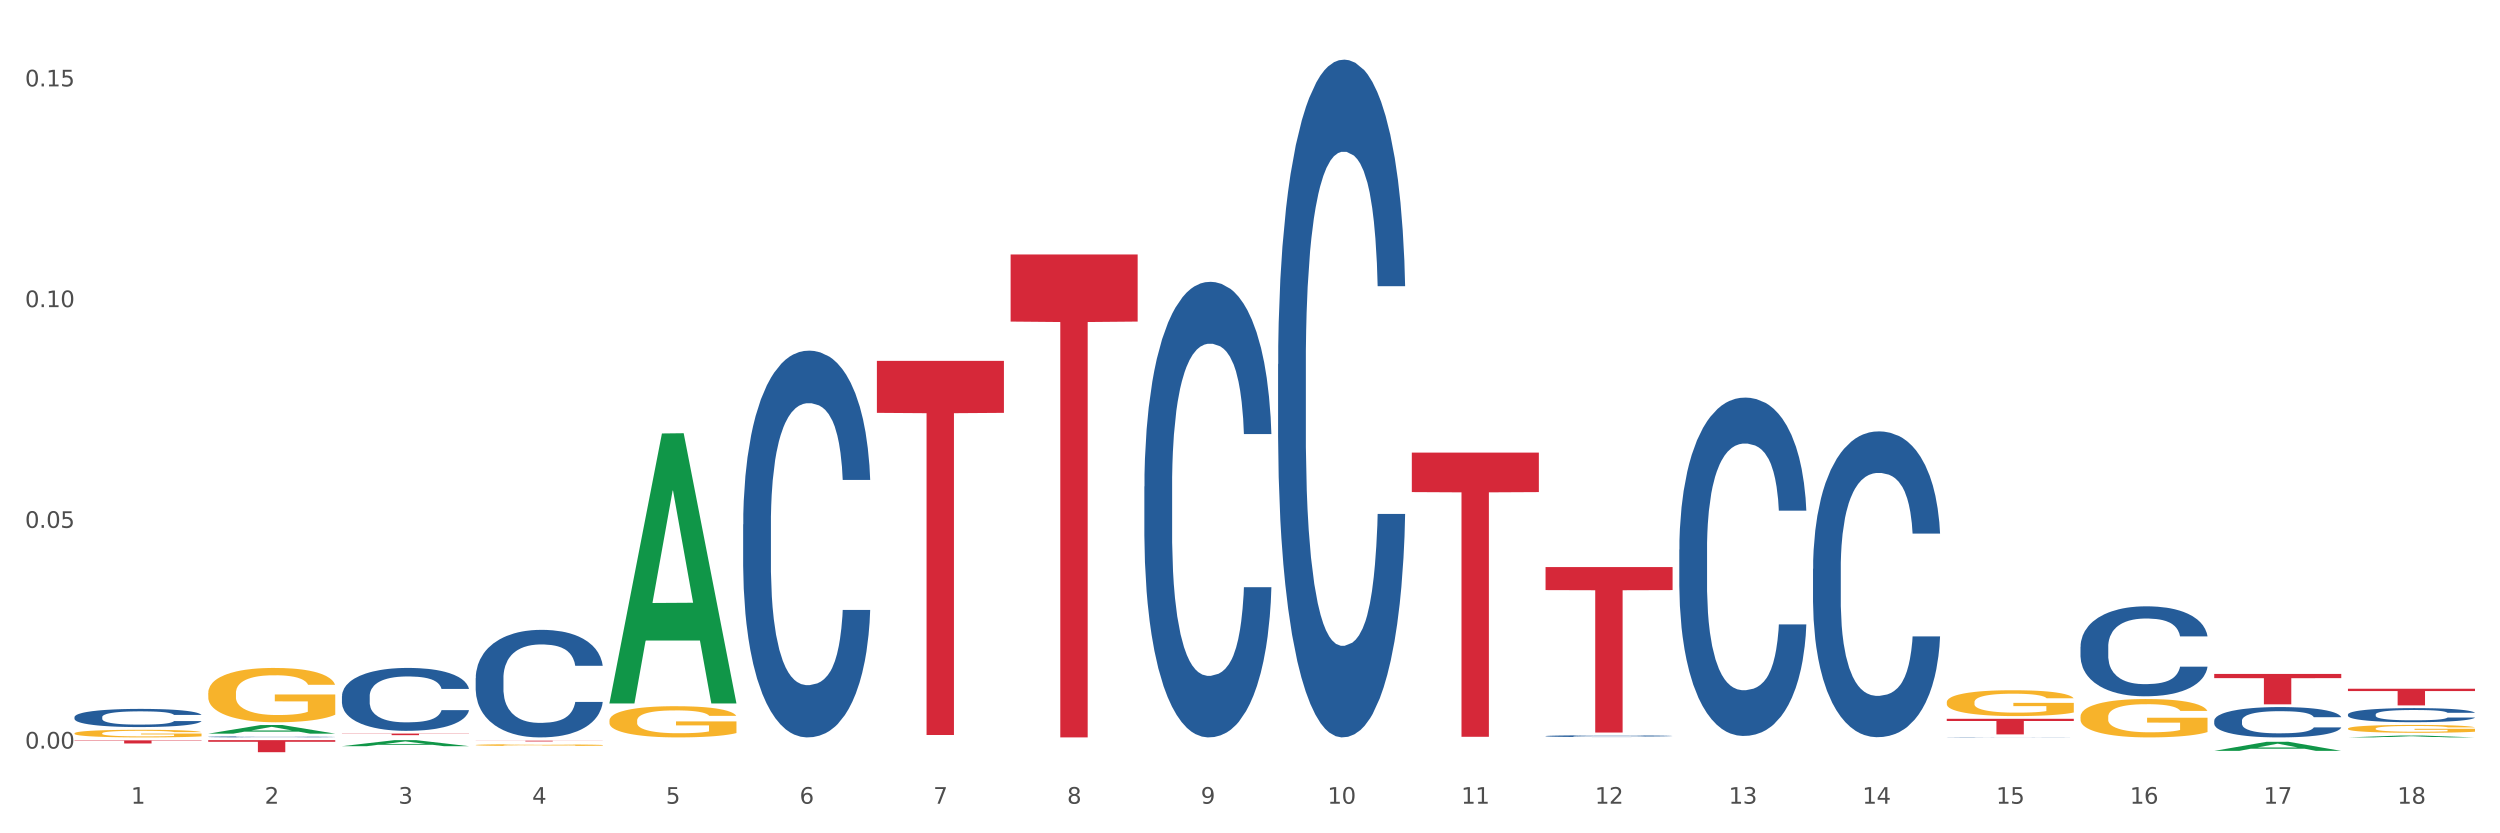 <?xml version="1.0" encoding="utf-8" standalone="no"?>
<!DOCTYPE svg PUBLIC "-//W3C//DTD SVG 1.1//EN"
  "http://www.w3.org/Graphics/SVG/1.1/DTD/svg11.dtd">
<svg xmlns:xlink="http://www.w3.org/1999/xlink" width="1080pt" height="360pt" viewBox="0 0 1080 360" xmlns="http://www.w3.org/2000/svg" version="1.1">
 <rect x="0" y="0" width="1080" height="360" fill="#333333" stroke="none"/>
 <defs>
  <style type="text/css">*{stroke-linejoin: round; stroke-linecap: butt}</style>
 </defs>
 <g id="figure_1">
  <g id="patch_1">
   <path d="M 0 360 
L 1080 360 
L 1080 0 
L 0 0 
z
" style="fill: #ffffff; stroke: #ffffff; stroke-linejoin: miter"/>
  </g>
  <g id="axes_1">
   <g id="matplotlib.axis_1">
    <g id="xtick_1">
     <g id="text_1">
      <!-- 1 -->
      <g style="fill: #4d4d4d" transform="translate(56.563 347.204) scale(0.096 -0.096)">
       <defs>
        <path id="DejaVuSans-31" d="M 794 531 
L 1825 531 
L 1825 4091 
L 703 3866 
L 703 4441 
L 1819 4666 
L 2450 4666 
L 2450 531 
L 3481 531 
L 3481 0 
L 794 0 
L 794 531 
z
" transform="scale(0.016)"/>
       </defs>
       <use xlink:href="#DejaVuSans-31"/>
      </g>
     </g>
    </g>
    <g id="xtick_2">
     <g id="text_2">
      <!-- 2 -->
      <g style="fill: #4d4d4d" transform="translate(114.336 347.204) scale(0.096 -0.096)">
       <defs>
        <path id="DejaVuSans-32" d="M 1228 531 
L 3431 531 
L 3431 0 
L 469 0 
L 469 531 
Q 828 903 1448 1529 
Q 2069 2156 2228 2338 
Q 2531 2678 2651 2914 
Q 2772 3150 2772 3378 
Q 2772 3750 2511 3984 
Q 2250 4219 1831 4219 
Q 1534 4219 1204 4116 
Q 875 4013 500 3803 
L 500 4441 
Q 881 4594 1212 4672 
Q 1544 4750 1819 4750 
Q 2544 4750 2975 4387 
Q 3406 4025 3406 3419 
Q 3406 3131 3298 2873 
Q 3191 2616 2906 2266 
Q 2828 2175 2409 1742 
Q 1991 1309 1228 531 
z
" transform="scale(0.016)"/>
       </defs>
       <use xlink:href="#DejaVuSans-32"/>
      </g>
     </g>
    </g>
    <g id="xtick_3">
     <g id="text_3">
      <!-- 3 -->
      <g style="fill: #4d4d4d" transform="translate(172.109 347.204) scale(0.096 -0.096)">
       <defs>
        <path id="DejaVuSans-33" d="M 2597 2516 
Q 3050 2419 3304 2112 
Q 3559 1806 3559 1356 
Q 3559 666 3084 287 
Q 2609 -91 1734 -91 
Q 1441 -91 1130 -33 
Q 819 25 488 141 
L 488 750 
Q 750 597 1062 519 
Q 1375 441 1716 441 
Q 2309 441 2620 675 
Q 2931 909 2931 1356 
Q 2931 1769 2642 2001 
Q 2353 2234 1838 2234 
L 1294 2234 
L 1294 2753 
L 1863 2753 
Q 2328 2753 2575 2939 
Q 2822 3125 2822 3475 
Q 2822 3834 2567 4026 
Q 2313 4219 1838 4219 
Q 1578 4219 1281 4162 
Q 984 4106 628 3988 
L 628 4550 
Q 988 4650 1302 4700 
Q 1616 4750 1894 4750 
Q 2613 4750 3031 4423 
Q 3450 4097 3450 3541 
Q 3450 3153 3228 2886 
Q 3006 2619 2597 2516 
z
" transform="scale(0.016)"/>
       </defs>
       <use xlink:href="#DejaVuSans-33"/>
      </g>
     </g>
    </g>
    <g id="xtick_4">
     <g id="text_4">
      <!-- 4 -->
      <g style="fill: #4d4d4d" transform="translate(229.882 347.204) scale(0.096 -0.096)">
       <defs>
        <path id="DejaVuSans-34" d="M 2419 4116 
L 825 1625 
L 2419 1625 
L 2419 4116 
z
M 2253 4666 
L 3047 4666 
L 3047 1625 
L 3713 1625 
L 3713 1100 
L 3047 1100 
L 3047 0 
L 2419 0 
L 2419 1100 
L 313 1100 
L 313 1709 
L 2253 4666 
z
" transform="scale(0.016)"/>
       </defs>
       <use xlink:href="#DejaVuSans-34"/>
      </g>
     </g>
    </g>
    <g id="xtick_5">
     <g id="text_5">
      <!-- 5 -->
      <g style="fill: #4d4d4d" transform="translate(287.655 347.204) scale(0.096 -0.096)">
       <defs>
        <path id="DejaVuSans-35" d="M 691 4666 
L 3169 4666 
L 3169 4134 
L 1269 4134 
L 1269 2991 
Q 1406 3038 1543 3061 
Q 1681 3084 1819 3084 
Q 2600 3084 3056 2656 
Q 3513 2228 3513 1497 
Q 3513 744 3044 326 
Q 2575 -91 1722 -91 
Q 1428 -91 1123 -41 
Q 819 9 494 109 
L 494 744 
Q 775 591 1075 516 
Q 1375 441 1709 441 
Q 2250 441 2565 725 
Q 2881 1009 2881 1497 
Q 2881 1984 2565 2268 
Q 2250 2553 1709 2553 
Q 1456 2553 1204 2497 
Q 953 2441 691 2322 
L 691 4666 
z
" transform="scale(0.016)"/>
       </defs>
       <use xlink:href="#DejaVuSans-35"/>
      </g>
     </g>
    </g>
    <g id="xtick_6">
     <g id="text_6">
      <!-- 6 -->
      <g style="fill: #4d4d4d" transform="translate(345.428 347.204) scale(0.096 -0.096)">
       <defs>
        <path id="DejaVuSans-36" d="M 2113 2584 
Q 1688 2584 1439 2293 
Q 1191 2003 1191 1497 
Q 1191 994 1439 701 
Q 1688 409 2113 409 
Q 2538 409 2786 701 
Q 3034 994 3034 1497 
Q 3034 2003 2786 2293 
Q 2538 2584 2113 2584 
z
M 3366 4563 
L 3366 3988 
Q 3128 4100 2886 4159 
Q 2644 4219 2406 4219 
Q 1781 4219 1451 3797 
Q 1122 3375 1075 2522 
Q 1259 2794 1537 2939 
Q 1816 3084 2150 3084 
Q 2853 3084 3261 2657 
Q 3669 2231 3669 1497 
Q 3669 778 3244 343 
Q 2819 -91 2113 -91 
Q 1303 -91 875 529 
Q 447 1150 447 2328 
Q 447 3434 972 4092 
Q 1497 4750 2381 4750 
Q 2619 4750 2861 4703 
Q 3103 4656 3366 4563 
z
" transform="scale(0.016)"/>
       </defs>
       <use xlink:href="#DejaVuSans-36"/>
      </g>
     </g>
    </g>
    <g id="xtick_7">
     <g id="text_7">
      <!-- 7 -->
      <g style="fill: #4d4d4d" transform="translate(403.201 347.204) scale(0.096 -0.096)">
       <defs>
        <path id="DejaVuSans-37" d="M 525 4666 
L 3525 4666 
L 3525 4397 
L 1831 0 
L 1172 0 
L 2766 4134 
L 525 4134 
L 525 4666 
z
" transform="scale(0.016)"/>
       </defs>
       <use xlink:href="#DejaVuSans-37"/>
      </g>
     </g>
    </g>
    <g id="xtick_8">
     <g id="text_8">
      <!-- 8 -->
      <g style="fill: #4d4d4d" transform="translate(460.974 347.204) scale(0.096 -0.096)">
       <defs>
        <path id="DejaVuSans-38" d="M 2034 2216 
Q 1584 2216 1326 1975 
Q 1069 1734 1069 1313 
Q 1069 891 1326 650 
Q 1584 409 2034 409 
Q 2484 409 2743 651 
Q 3003 894 3003 1313 
Q 3003 1734 2745 1975 
Q 2488 2216 2034 2216 
z
M 1403 2484 
Q 997 2584 770 2862 
Q 544 3141 544 3541 
Q 544 4100 942 4425 
Q 1341 4750 2034 4750 
Q 2731 4750 3128 4425 
Q 3525 4100 3525 3541 
Q 3525 3141 3298 2862 
Q 3072 2584 2669 2484 
Q 3125 2378 3379 2068 
Q 3634 1759 3634 1313 
Q 3634 634 3220 271 
Q 2806 -91 2034 -91 
Q 1263 -91 848 271 
Q 434 634 434 1313 
Q 434 1759 690 2068 
Q 947 2378 1403 2484 
z
M 1172 3481 
Q 1172 3119 1398 2916 
Q 1625 2713 2034 2713 
Q 2441 2713 2670 2916 
Q 2900 3119 2900 3481 
Q 2900 3844 2670 4047 
Q 2441 4250 2034 4250 
Q 1625 4250 1398 4047 
Q 1172 3844 1172 3481 
z
" transform="scale(0.016)"/>
       </defs>
       <use xlink:href="#DejaVuSans-38"/>
      </g>
     </g>
    </g>
    <g id="xtick_9">
     <g id="text_9">
      <!-- 9 -->
      <g style="fill: #4d4d4d" transform="translate(518.747 347.204) scale(0.096 -0.096)">
       <defs>
        <path id="DejaVuSans-39" d="M 703 97 
L 703 672 
Q 941 559 1184 500 
Q 1428 441 1663 441 
Q 2288 441 2617 861 
Q 2947 1281 2994 2138 
Q 2813 1869 2534 1725 
Q 2256 1581 1919 1581 
Q 1219 1581 811 2004 
Q 403 2428 403 3163 
Q 403 3881 828 4315 
Q 1253 4750 1959 4750 
Q 2769 4750 3195 4129 
Q 3622 3509 3622 2328 
Q 3622 1225 3098 567 
Q 2575 -91 1691 -91 
Q 1453 -91 1209 -44 
Q 966 3 703 97 
z
M 1959 2075 
Q 2384 2075 2632 2365 
Q 2881 2656 2881 3163 
Q 2881 3666 2632 3958 
Q 2384 4250 1959 4250 
Q 1534 4250 1286 3958 
Q 1038 3666 1038 3163 
Q 1038 2656 1286 2365 
Q 1534 2075 1959 2075 
z
" transform="scale(0.016)"/>
       </defs>
       <use xlink:href="#DejaVuSans-39"/>
      </g>
     </g>
    </g>
    <g id="xtick_10">
     <g id="text_10">
      <!-- 10 -->
      <g style="fill: #4d4d4d" transform="translate(573.466 347.204) scale(0.096 -0.096)">
       <defs>
        <path id="DejaVuSans-30" d="M 2034 4250 
Q 1547 4250 1301 3770 
Q 1056 3291 1056 2328 
Q 1056 1369 1301 889 
Q 1547 409 2034 409 
Q 2525 409 2770 889 
Q 3016 1369 3016 2328 
Q 3016 3291 2770 3770 
Q 2525 4250 2034 4250 
z
M 2034 4750 
Q 2819 4750 3233 4129 
Q 3647 3509 3647 2328 
Q 3647 1150 3233 529 
Q 2819 -91 2034 -91 
Q 1250 -91 836 529 
Q 422 1150 422 2328 
Q 422 3509 836 4129 
Q 1250 4750 2034 4750 
z
" transform="scale(0.016)"/>
       </defs>
       <use xlink:href="#DejaVuSans-31"/>
       <use xlink:href="#DejaVuSans-30" transform="translate(63.623 0)"/>
      </g>
     </g>
    </g>
    <g id="xtick_11">
     <g id="text_11">
      <!-- 11 -->
      <g style="fill: #4d4d4d" transform="translate(631.239 347.204) scale(0.096 -0.096)">
       <use xlink:href="#DejaVuSans-31"/>
       <use xlink:href="#DejaVuSans-31" transform="translate(63.623 0)"/>
      </g>
     </g>
    </g>
    <g id="xtick_12">
     <g id="text_12">
      <!-- 12 -->
      <g style="fill: #4d4d4d" transform="translate(689.012 347.204) scale(0.096 -0.096)">
       <use xlink:href="#DejaVuSans-31"/>
       <use xlink:href="#DejaVuSans-32" transform="translate(63.623 0)"/>
      </g>
     </g>
    </g>
    <g id="xtick_13">
     <g id="text_13">
      <!-- 13 -->
      <g style="fill: #4d4d4d" transform="translate(746.785 347.204) scale(0.096 -0.096)">
       <use xlink:href="#DejaVuSans-31"/>
       <use xlink:href="#DejaVuSans-33" transform="translate(63.623 0)"/>
      </g>
     </g>
    </g>
    <g id="xtick_14">
     <g id="text_14">
      <!-- 14 -->
      <g style="fill: #4d4d4d" transform="translate(804.558 347.204) scale(0.096 -0.096)">
       <use xlink:href="#DejaVuSans-31"/>
       <use xlink:href="#DejaVuSans-34" transform="translate(63.623 0)"/>
      </g>
     </g>
    </g>
    <g id="xtick_15">
     <g id="text_15">
      <!-- 15 -->
      <g style="fill: #4d4d4d" transform="translate(862.331 347.204) scale(0.096 -0.096)">
       <use xlink:href="#DejaVuSans-31"/>
       <use xlink:href="#DejaVuSans-35" transform="translate(63.623 0)"/>
      </g>
     </g>
    </g>
    <g id="xtick_16">
     <g id="text_16">
      <!-- 16 -->
      <g style="fill: #4d4d4d" transform="translate(920.104 347.204) scale(0.096 -0.096)">
       <use xlink:href="#DejaVuSans-31"/>
       <use xlink:href="#DejaVuSans-36" transform="translate(63.623 0)"/>
      </g>
     </g>
    </g>
    <g id="xtick_17">
     <g id="text_17">
      <!-- 17 -->
      <g style="fill: #4d4d4d" transform="translate(977.877 347.204) scale(0.096 -0.096)">
       <use xlink:href="#DejaVuSans-31"/>
       <use xlink:href="#DejaVuSans-37" transform="translate(63.623 0)"/>
      </g>
     </g>
    </g>
    <g id="xtick_18">
     <g id="text_18">
      <!-- 18 -->
      <g style="fill: #4d4d4d" transform="translate(1035.65 347.204) scale(0.096 -0.096)">
       <use xlink:href="#DejaVuSans-31"/>
       <use xlink:href="#DejaVuSans-38" transform="translate(63.623 0)"/>
      </g>
     </g>
    </g>
    <g id="xtick_19"/>
    <g id="xtick_20"/>
    <g id="xtick_21"/>
    <g id="xtick_22"/>
    <g id="xtick_23"/>
    <g id="xtick_24"/>
    <g id="xtick_25"/>
    <g id="xtick_26"/>
    <g id="xtick_27"/>
    <g id="xtick_28"/>
    <g id="xtick_29"/>
    <g id="xtick_30"/>
    <g id="xtick_31"/>
    <g id="xtick_32"/>
    <g id="xtick_33"/>
    <g id="xtick_34"/>
    <g id="xtick_35"/>
   </g>
   <g id="matplotlib.axis_2">
    <g id="ytick_1">
     <g id="text_19">
      <!-- 0.00 -->
      <g style="fill: #4d4d4d" transform="translate(10.8 323.388) scale(0.096 -0.096)">
       <defs>
        <path id="DejaVuSans-2e" d="M 684 794 
L 1344 794 
L 1344 0 
L 684 0 
L 684 794 
z
" transform="scale(0.016)"/>
       </defs>
       <use xlink:href="#DejaVuSans-30"/>
       <use xlink:href="#DejaVuSans-2e" transform="translate(63.623 0)"/>
       <use xlink:href="#DejaVuSans-30" transform="translate(95.41 0)"/>
       <use xlink:href="#DejaVuSans-30" transform="translate(159.033 0)"/>
      </g>
     </g>
    </g>
    <g id="ytick_2">
     <g id="text_20">
      <!-- 0.05 -->
      <g style="fill: #4d4d4d" transform="translate(10.8 228.035) scale(0.096 -0.096)">
       <use xlink:href="#DejaVuSans-30"/>
       <use xlink:href="#DejaVuSans-2e" transform="translate(63.623 0)"/>
       <use xlink:href="#DejaVuSans-30" transform="translate(95.41 0)"/>
       <use xlink:href="#DejaVuSans-35" transform="translate(159.033 0)"/>
      </g>
     </g>
    </g>
    <g id="ytick_3">
     <g id="text_21">
      <!-- 0.10 -->
      <g style="fill: #4d4d4d" transform="translate(10.8 132.682) scale(0.096 -0.096)">
       <use xlink:href="#DejaVuSans-30"/>
       <use xlink:href="#DejaVuSans-2e" transform="translate(63.623 0)"/>
       <use xlink:href="#DejaVuSans-31" transform="translate(95.41 0)"/>
       <use xlink:href="#DejaVuSans-30" transform="translate(159.033 0)"/>
      </g>
     </g>
    </g>
    <g id="ytick_4">
     <g id="text_22">
      <!-- 0.15 -->
      <g style="fill: #4d4d4d" transform="translate(10.8 37.329) scale(0.096 -0.096)">
       <use xlink:href="#DejaVuSans-30"/>
       <use xlink:href="#DejaVuSans-2e" transform="translate(63.623 0)"/>
       <use xlink:href="#DejaVuSans-31" transform="translate(95.41 0)"/>
       <use xlink:href="#DejaVuSans-35" transform="translate(159.033 0)"/>
      </g>
     </g>
    </g>
    <g id="ytick_5"/>
    <g id="ytick_6"/>
    <g id="ytick_7"/>
   </g>
   <g id="PolyCollection_1">
    <path d="M 89.948 316.939 
L 90.005 316.936 
L 112.637 313.215 
L 122.03 313.212 
L 144.832 316.946 
L 133.969 316.946 
L 129.046 316.076 
L 105.678 316.076 
L 105.508 316.09 
L 100.755 316.946 
L 89.948 316.946 
L 89.948 316.939 
L 108.62 315.557 
L 126.104 315.554 
L 117.447 314.008 
L 117.334 314.001 
L 117.22 314.011 
L 108.563 315.554 
L 108.62 315.557 
L 89.948 316.939 
z
" clip-path="url(#p0c058625c6)" style="fill: #109648"/>
    <path d="M 147.721 322.345 
L 147.778 322.343 
L 170.41 319.743 
L 179.803 319.741 
L 202.605 322.35 
L 191.742 322.35 
L 186.819 321.743 
L 163.451 321.743 
L 163.281 321.752 
L 158.528 322.35 
L 147.721 322.35 
L 147.721 322.345 
L 166.393 321.38 
L 183.877 321.378 
L 175.22 320.297 
L 175.107 320.292 
L 174.993 320.299 
L 166.336 321.378 
L 166.393 321.38 
L 147.721 322.345 
z
" clip-path="url(#p0c058625c6)" style="fill: #109648"/>
    <path d="M 263.267 303.683 
L 263.324 303.574 
L 285.956 187.255 
L 295.349 187.146 
L 318.151 303.903 
L 307.288 303.903 
L 302.365 276.714 
L 278.997 276.714 
L 278.827 277.153 
L 274.074 303.903 
L 263.267 303.903 
L 263.267 303.683 
L 281.939 260.489 
L 299.423 260.379 
L 290.766 212.032 
L 290.653 211.813 
L 290.539 212.142 
L 281.882 260.379 
L 281.939 260.489 
L 263.267 303.683 
z
" clip-path="url(#p0c058625c6)" style="fill: #109648"/>
    <path d="M 956.543 324.378 
L 956.599 324.374 
L 979.232 320.446 
L 988.625 320.443 
L 1011.427 324.385 
L 1000.563 324.385 
L 995.641 323.467 
L 972.272 323.467 
L 972.103 323.482 
L 967.35 324.385 
L 956.543 324.385 
L 956.543 324.378 
L 975.215 322.919 
L 992.698 322.915 
L 984.041 321.283 
L 983.928 321.276 
L 983.815 321.287 
L 975.158 322.915 
L 975.215 322.919 
L 956.543 324.378 
z
" clip-path="url(#p0c058625c6)" style="fill: #109648"/>
    <path d="M 1014.316 318.563 
L 1014.372 318.562 
L 1037.005 317.75 
L 1046.398 317.749 
L 1069.2 318.565 
L 1058.336 318.565 
L 1053.414 318.375 
L 1030.045 318.375 
L 1029.876 318.378 
L 1025.123 318.565 
L 1014.316 318.565 
L 1014.316 318.563 
L 1032.988 318.261 
L 1050.471 318.261 
L 1041.814 317.923 
L 1041.701 317.921 
L 1041.588 317.923 
L 1032.931 318.261 
L 1032.988 318.261 
L 1014.316 318.563 
z
" clip-path="url(#p0c058625c6)" style="fill: #109648"/>
    <path d="M 205.494 292.973 
L 205.559 292.931 
L 205.559 291.742 
L 205.753 290.13 
L 206.467 287.159 
L 207.375 284.91 
L 208.932 282.278 
L 209.776 281.175 
L 210.879 279.944 
L 213.149 277.949 
L 215.744 276.252 
L 217.561 275.318 
L 218.923 274.724 
L 221.972 273.663 
L 223.724 273.196 
L 225.54 272.814 
L 227.097 272.559 
L 229.692 272.262 
L 231.768 272.135 
L 234.169 272.093 
L 236.18 272.135 
L 238.84 272.305 
L 242.732 272.814 
L 244.224 273.111 
L 246.236 273.62 
L 248.312 274.299 
L 249.998 274.979 
L 251.945 275.955 
L 253.956 277.228 
L 255.902 278.841 
L 257.264 280.326 
L 258.367 281.896 
L 259.34 283.806 
L 260.054 285.886 
L 260.378 287.626 
L 248.506 287.626 
L 248.182 286.055 
L 247.533 284.358 
L 246.884 283.212 
L 246.171 282.278 
L 245.068 281.217 
L 244.095 280.538 
L 242.473 279.732 
L 240.981 279.223 
L 239.748 278.925 
L 238.256 278.671 
L 235.077 278.416 
L 232.806 278.416 
L 231.379 278.501 
L 229.627 278.713 
L 228.135 279.01 
L 226.384 279.52 
L 225.021 280.071 
L 223.659 280.793 
L 222.88 281.302 
L 221.713 282.236 
L 220.934 283 
L 219.896 284.315 
L 219.312 285.249 
L 218.274 287.668 
L 217.82 289.451 
L 217.626 290.681 
L 217.496 292.04 
L 217.496 298.66 
L 217.885 301.631 
L 218.209 302.904 
L 218.728 304.347 
L 219.702 306.215 
L 221.129 308.04 
L 222.621 309.355 
L 223.854 310.162 
L 225.021 310.756 
L 226.189 311.223 
L 227.616 311.647 
L 228.784 311.902 
L 230.536 312.156 
L 232.612 312.284 
L 234.234 312.284 
L 237.542 312.071 
L 239.034 311.859 
L 240.462 311.562 
L 242.019 311.095 
L 243.251 310.586 
L 243.965 310.204 
L 245.133 309.398 
L 246.041 308.549 
L 246.819 307.573 
L 247.338 306.724 
L 247.922 305.451 
L 248.376 304.008 
L 248.506 303.244 
L 260.378 303.244 
L 260.119 304.772 
L 259.665 306.257 
L 258.756 308.252 
L 258.043 309.398 
L 256.94 310.798 
L 255.772 311.987 
L 254.15 313.302 
L 252.658 314.278 
L 251.101 315.127 
L 249.414 315.891 
L 246.365 316.952 
L 245.262 317.249 
L 242.927 317.758 
L 241.11 318.056 
L 238.45 318.353 
L 235.726 318.522 
L 232.871 318.565 
L 230.341 318.48 
L 227.551 318.225 
L 225.8 317.971 
L 223.854 317.589 
L 221.583 316.994 
L 219.442 316.273 
L 217.431 315.424 
L 215.55 314.448 
L 213.798 313.345 
L 211.527 311.52 
L 209.841 309.737 
L 208.608 308.082 
L 207.765 306.681 
L 206.921 304.899 
L 206.467 303.668 
L 205.753 300.697 
L 205.494 297.939 
L 205.494 292.973 
z
" clip-path="url(#p0c058625c6)" style="fill: #255c99"/>
    <path d="M 494.359 210.178 
L 494.424 209.999 
L 494.424 204.966 
L 494.618 198.135 
L 495.332 185.553 
L 496.24 176.027 
L 497.797 164.883 
L 498.641 160.209 
L 499.743 154.997 
L 502.014 146.549 
L 504.609 139.359 
L 506.426 135.404 
L 507.788 132.888 
L 510.837 128.394 
L 512.589 126.417 
L 514.405 124.799 
L 515.962 123.721 
L 518.557 122.463 
L 520.633 121.923 
L 523.034 121.744 
L 525.045 121.923 
L 527.705 122.642 
L 531.597 124.799 
L 533.089 126.058 
L 535.1 128.214 
L 537.176 131.09 
L 538.863 133.966 
L 540.809 138.1 
L 542.821 143.493 
L 544.767 150.323 
L 546.129 156.614 
L 547.232 163.265 
L 548.205 171.353 
L 548.919 180.161 
L 549.243 187.53 
L 537.371 187.53 
L 537.047 180.88 
L 536.398 173.69 
L 535.749 168.837 
L 535.036 164.883 
L 533.933 160.389 
L 532.96 157.513 
L 531.338 154.098 
L 529.846 151.941 
L 528.613 150.683 
L 527.121 149.604 
L 523.942 148.526 
L 521.671 148.526 
L 520.244 148.885 
L 518.492 149.784 
L 517 151.042 
L 515.249 153.199 
L 513.886 155.536 
L 512.524 158.591 
L 511.745 160.748 
L 510.578 164.703 
L 509.799 167.938 
L 508.761 173.51 
L 508.177 177.465 
L 507.139 187.71 
L 506.685 195.259 
L 506.49 200.472 
L 506.361 206.224 
L 506.361 234.264 
L 506.75 246.846 
L 507.074 252.239 
L 507.593 258.35 
L 508.566 266.259 
L 509.994 273.988 
L 511.486 279.56 
L 512.718 282.975 
L 513.886 285.492 
L 515.054 287.469 
L 516.481 289.266 
L 517.649 290.345 
L 519.401 291.423 
L 521.477 291.962 
L 523.099 291.962 
L 526.407 291.064 
L 527.899 290.165 
L 529.327 288.907 
L 530.884 286.93 
L 532.116 284.773 
L 532.83 283.155 
L 533.998 279.74 
L 534.906 276.145 
L 535.684 272.011 
L 536.203 268.416 
L 536.787 263.023 
L 537.241 256.912 
L 537.371 253.677 
L 549.243 253.677 
L 548.984 260.148 
L 548.53 266.439 
L 547.621 274.887 
L 546.908 279.74 
L 545.805 285.671 
L 544.637 290.704 
L 543.015 296.276 
L 541.523 300.411 
L 539.966 304.005 
L 538.279 307.241 
L 535.23 311.734 
L 534.127 312.993 
L 531.792 315.15 
L 529.975 316.408 
L 527.315 317.666 
L 524.591 318.385 
L 521.736 318.565 
L 519.206 318.205 
L 516.416 317.127 
L 514.665 316.048 
L 512.718 314.431 
L 510.448 311.914 
L 508.307 308.859 
L 506.296 305.264 
L 504.414 301.129 
L 502.663 296.456 
L 500.392 288.727 
L 498.705 281.178 
L 497.473 274.168 
L 496.629 268.236 
L 495.786 260.687 
L 495.332 255.474 
L 494.618 242.892 
L 494.359 231.209 
L 494.359 210.178 
z
" clip-path="url(#p0c058625c6)" style="fill: #255c99"/>
    <path d="M 321.04 226.549 
L 321.105 226.397 
L 321.105 222.124 
L 321.299 216.325 
L 322.013 205.644 
L 322.921 197.556 
L 324.478 188.095 
L 325.322 184.128 
L 326.425 179.702 
L 328.695 172.53 
L 331.29 166.426 
L 333.107 163.069 
L 334.469 160.933 
L 337.518 157.118 
L 339.27 155.439 
L 341.086 154.066 
L 342.643 153.151 
L 345.238 152.082 
L 347.314 151.625 
L 349.715 151.472 
L 351.726 151.625 
L 354.386 152.235 
L 358.278 154.066 
L 359.77 155.134 
L 361.781 156.965 
L 363.857 159.407 
L 365.544 161.849 
L 367.49 165.358 
L 369.502 169.936 
L 371.448 175.735 
L 372.81 181.076 
L 373.913 186.722 
L 374.886 193.589 
L 375.6 201.066 
L 375.924 207.322 
L 364.052 207.322 
L 363.728 201.676 
L 363.079 195.572 
L 362.43 191.452 
L 361.717 188.095 
L 360.614 184.28 
L 359.641 181.839 
L 358.019 178.939 
L 356.527 177.108 
L 355.294 176.04 
L 353.802 175.124 
L 350.623 174.209 
L 348.352 174.209 
L 346.925 174.514 
L 345.173 175.277 
L 343.681 176.345 
L 341.93 178.176 
L 340.567 180.16 
L 339.205 182.754 
L 338.426 184.585 
L 337.259 187.942 
L 336.48 190.689 
L 335.442 195.42 
L 334.858 198.777 
L 333.82 207.475 
L 333.366 213.884 
L 333.172 218.309 
L 333.042 223.192 
L 333.042 246.997 
L 333.431 257.679 
L 333.755 262.257 
L 334.274 267.445 
L 335.248 274.159 
L 336.675 280.721 
L 338.167 285.451 
L 339.4 288.351 
L 340.567 290.487 
L 341.735 292.166 
L 343.162 293.692 
L 344.33 294.607 
L 346.082 295.523 
L 348.158 295.981 
L 349.78 295.981 
L 353.088 295.218 
L 354.58 294.455 
L 356.008 293.386 
L 357.565 291.708 
L 358.797 289.877 
L 359.511 288.503 
L 360.679 285.604 
L 361.587 282.552 
L 362.365 279.042 
L 362.884 275.99 
L 363.468 271.413 
L 363.922 266.224 
L 364.052 263.478 
L 375.924 263.478 
L 375.665 268.971 
L 375.211 274.312 
L 374.302 281.484 
L 373.589 285.604 
L 372.486 290.64 
L 371.318 294.912 
L 369.696 299.643 
L 368.204 303.153 
L 366.647 306.204 
L 364.96 308.951 
L 361.911 312.766 
L 360.808 313.834 
L 358.473 315.665 
L 356.656 316.734 
L 353.996 317.802 
L 351.272 318.412 
L 348.417 318.565 
L 345.887 318.26 
L 343.097 317.344 
L 341.346 316.428 
L 339.4 315.055 
L 337.129 312.919 
L 334.988 310.325 
L 332.977 307.273 
L 331.096 303.763 
L 329.344 299.795 
L 327.073 293.234 
L 325.387 286.825 
L 324.154 280.874 
L 323.311 275.838 
L 322.467 269.429 
L 322.013 265.004 
L 321.299 254.322 
L 321.04 244.403 
L 321.04 226.549 
z
" clip-path="url(#p0c058625c6)" style="fill: #255c99"/>
    <path d="M 898.77 309.644 
L 898.835 309.629 
L 898.835 309.083 
L 898.964 308.614 
L 899.612 307.478 
L 900.584 306.539 
L 901.297 306.039 
L 902.01 305.63 
L 902.852 305.221 
L 903.889 304.797 
L 905.768 304.176 
L 906.934 303.858 
L 908.36 303.525 
L 910.952 303.04 
L 912.831 302.767 
L 914.775 302.54 
L 917.95 302.268 
L 920.024 302.147 
L 922.227 302.056 
L 924.884 301.995 
L 926.892 301.98 
L 931.299 302.025 
L 935.057 302.162 
L 936.871 302.268 
L 939.204 302.449 
L 940.435 302.571 
L 942.444 302.813 
L 944.517 303.131 
L 945.943 303.404 
L 948.081 303.919 
L 949.701 304.434 
L 951.192 305.07 
L 951.969 305.509 
L 952.552 305.918 
L 953.071 306.387 
L 953.589 307.13 
L 941.926 307.13 
L 941.472 306.599 
L 940.759 306.1 
L 939.722 305.615 
L 938.815 305.312 
L 937.26 304.933 
L 935.834 304.691 
L 934.344 304.509 
L 932.53 304.358 
L 931.104 304.282 
L 929.095 304.222 
L 925.143 304.237 
L 922.486 304.358 
L 920.672 304.509 
L 919.505 304.646 
L 918.468 304.797 
L 917.302 305.009 
L 915.941 305.327 
L 914.969 305.615 
L 913.997 305.978 
L 913.22 306.342 
L 912.507 306.766 
L 911.924 307.22 
L 911.47 307.69 
L 911.081 308.265 
L 910.757 309.22 
L 910.757 311.295 
L 910.887 311.764 
L 911.211 312.385 
L 911.6 312.855 
L 912.248 313.415 
L 912.831 313.794 
L 913.933 314.339 
L 915.164 314.793 
L 916.136 315.081 
L 917.108 315.324 
L 918.792 315.657 
L 920.672 315.929 
L 922.292 316.096 
L 924.495 316.247 
L 925.985 316.308 
L 927.281 316.338 
L 930.456 316.338 
L 932.724 316.293 
L 935.251 316.187 
L 937.195 316.051 
L 938.815 315.884 
L 940.63 315.611 
L 941.796 315.354 
L 941.796 312.188 
L 927.54 312.173 
L 927.54 310.068 
L 953.654 310.068 
L 953.654 316.247 
L 952.552 316.566 
L 951.321 316.853 
L 950.025 317.111 
L 948.081 317.429 
L 945.749 317.732 
L 943.675 317.944 
L 941.472 318.126 
L 938.88 318.292 
L 935.51 318.444 
L 933.437 318.504 
L 930.845 318.55 
L 927.799 318.565 
L 925.143 318.534 
L 922.551 318.459 
L 919.829 318.322 
L 917.172 318.126 
L 915.164 317.929 
L 913.155 317.686 
L 911.017 317.368 
L 909.332 317.065 
L 908.036 316.793 
L 906.61 316.444 
L 905.055 315.99 
L 903.889 315.581 
L 902.852 315.157 
L 901.75 314.612 
L 900.973 314.142 
L 900.195 313.551 
L 899.742 313.112 
L 899.223 312.431 
L 898.835 311.476 
L 898.77 309.644 
z
" clip-path="url(#p0c058625c6)" style="fill: #f7b32b"/>
    <path d="M 840.997 303.344 
L 841.062 303.334 
L 841.062 302.967 
L 841.191 302.65 
L 841.839 301.885 
L 842.811 301.252 
L 843.524 300.915 
L 844.237 300.64 
L 845.079 300.364 
L 846.116 300.079 
L 847.995 299.66 
L 849.161 299.446 
L 850.587 299.221 
L 853.179 298.895 
L 855.058 298.711 
L 857.002 298.558 
L 860.177 298.374 
L 862.251 298.293 
L 864.454 298.232 
L 867.111 298.191 
L 869.119 298.181 
L 873.526 298.211 
L 877.284 298.303 
L 879.098 298.374 
L 881.431 298.497 
L 882.662 298.579 
L 884.671 298.742 
L 886.744 298.956 
L 888.17 299.14 
L 890.308 299.487 
L 891.928 299.834 
L 893.419 300.262 
L 894.196 300.558 
L 894.779 300.834 
L 895.298 301.15 
L 895.816 301.65 
L 884.153 301.65 
L 883.699 301.293 
L 882.986 300.956 
L 881.949 300.63 
L 881.042 300.426 
L 879.487 300.17 
L 878.061 300.007 
L 876.571 299.885 
L 874.757 299.783 
L 873.331 299.732 
L 871.322 299.691 
L 867.37 299.701 
L 864.713 299.783 
L 862.899 299.885 
L 861.732 299.977 
L 860.695 300.079 
L 859.529 300.222 
L 858.168 300.436 
L 857.196 300.63 
L 856.224 300.875 
L 855.447 301.12 
L 854.734 301.405 
L 854.151 301.711 
L 853.697 302.028 
L 853.308 302.416 
L 852.984 303.058 
L 852.984 304.456 
L 853.114 304.773 
L 853.438 305.191 
L 853.827 305.508 
L 854.475 305.885 
L 855.058 306.14 
L 856.16 306.508 
L 857.391 306.814 
L 858.363 307.008 
L 859.335 307.171 
L 861.019 307.395 
L 862.899 307.579 
L 864.519 307.691 
L 866.722 307.793 
L 868.212 307.834 
L 869.508 307.855 
L 872.683 307.855 
L 874.951 307.824 
L 877.478 307.753 
L 879.422 307.661 
L 881.042 307.548 
L 882.857 307.365 
L 884.023 307.191 
L 884.023 305.059 
L 869.767 305.048 
L 869.767 303.63 
L 895.881 303.63 
L 895.881 307.793 
L 894.779 308.008 
L 893.548 308.202 
L 892.252 308.375 
L 890.308 308.589 
L 887.976 308.793 
L 885.902 308.936 
L 883.699 309.059 
L 881.107 309.171 
L 877.737 309.273 
L 875.664 309.314 
L 873.072 309.344 
L 870.026 309.355 
L 867.37 309.334 
L 864.778 309.283 
L 862.056 309.191 
L 859.4 309.059 
L 857.391 308.926 
L 855.382 308.763 
L 853.244 308.548 
L 851.559 308.344 
L 850.263 308.161 
L 848.837 307.926 
L 847.282 307.62 
L 846.116 307.344 
L 845.079 307.059 
L 843.977 306.691 
L 843.2 306.375 
L 842.422 305.977 
L 841.969 305.681 
L 841.45 305.222 
L 841.062 304.579 
L 840.997 303.344 
z
" clip-path="url(#p0c058625c6)" style="fill: #f7b32b"/>
    <path d="M 725.451 237.437 
L 725.516 237.304 
L 725.516 233.566 
L 725.71 228.493 
L 726.424 219.148 
L 727.332 212.072 
L 728.889 203.795 
L 729.733 200.324 
L 730.835 196.453 
L 733.106 190.178 
L 735.701 184.838 
L 737.518 181.901 
L 738.88 180.032 
L 741.929 176.695 
L 743.681 175.226 
L 745.497 174.025 
L 747.054 173.224 
L 749.649 172.289 
L 751.725 171.889 
L 754.126 171.755 
L 756.137 171.889 
L 758.797 172.423 
L 762.689 174.025 
L 764.181 174.959 
L 766.192 176.561 
L 768.268 178.697 
L 769.955 180.833 
L 771.901 183.904 
L 773.912 187.909 
L 775.859 192.982 
L 777.221 197.654 
L 778.324 202.594 
L 779.297 208.601 
L 780.011 215.143 
L 780.335 220.616 
L 768.463 220.616 
L 768.139 215.677 
L 767.49 210.337 
L 766.841 206.732 
L 766.127 203.795 
L 765.025 200.458 
L 764.051 198.322 
L 762.43 195.785 
L 760.937 194.183 
L 759.705 193.249 
L 758.213 192.448 
L 755.034 191.647 
L 752.763 191.647 
L 751.336 191.914 
L 749.584 192.581 
L 748.092 193.516 
L 746.341 195.118 
L 744.978 196.853 
L 743.616 199.123 
L 742.837 200.725 
L 741.67 203.662 
L 740.891 206.065 
L 739.853 210.203 
L 739.269 213.14 
L 738.231 220.75 
L 737.777 226.357 
L 737.582 230.228 
L 737.453 234.5 
L 737.453 255.326 
L 737.842 264.671 
L 738.166 268.676 
L 738.685 273.215 
L 739.658 279.089 
L 741.086 284.83 
L 742.578 288.968 
L 743.81 291.505 
L 744.978 293.374 
L 746.146 294.842 
L 747.573 296.177 
L 748.741 296.978 
L 750.493 297.779 
L 752.569 298.18 
L 754.19 298.18 
L 757.499 297.512 
L 758.991 296.845 
L 760.418 295.91 
L 761.975 294.442 
L 763.208 292.84 
L 763.922 291.638 
L 765.089 289.102 
L 765.998 286.432 
L 766.776 283.361 
L 767.295 280.691 
L 767.879 276.686 
L 768.333 272.147 
L 768.463 269.744 
L 780.335 269.744 
L 780.076 274.55 
L 779.621 279.223 
L 778.713 285.497 
L 778 289.102 
L 776.897 293.507 
L 775.729 297.245 
L 774.107 301.384 
L 772.615 304.454 
L 771.058 307.124 
L 769.371 309.527 
L 766.322 312.865 
L 765.219 313.8 
L 762.884 315.402 
L 761.067 316.336 
L 758.407 317.271 
L 755.683 317.805 
L 752.828 317.938 
L 750.298 317.671 
L 747.508 316.87 
L 745.757 316.069 
L 743.81 314.868 
L 741.54 312.999 
L 739.399 310.729 
L 737.388 308.059 
L 735.506 304.988 
L 733.755 301.517 
L 731.484 295.777 
L 729.797 290.17 
L 728.565 284.963 
L 727.721 280.558 
L 726.878 274.951 
L 726.424 271.079 
L 725.71 261.734 
L 725.451 253.057 
L 725.451 237.437 
z
" clip-path="url(#p0c058625c6)" style="fill: #255c99"/>
    <path d="M 1014.316 314.742 
L 1014.38 314.739 
L 1014.38 314.627 
L 1014.51 314.531 
L 1015.158 314.297 
L 1016.13 314.105 
L 1016.843 314.002 
L 1017.556 313.918 
L 1018.398 313.834 
L 1019.435 313.747 
L 1021.314 313.62 
L 1022.48 313.555 
L 1023.906 313.486 
L 1026.498 313.387 
L 1028.377 313.331 
L 1030.321 313.284 
L 1033.496 313.228 
L 1035.57 313.203 
L 1037.773 313.185 
L 1040.429 313.172 
L 1042.438 313.169 
L 1046.845 313.178 
L 1050.603 313.206 
L 1052.417 313.228 
L 1054.75 313.265 
L 1055.981 313.29 
L 1057.99 313.34 
L 1060.063 313.405 
L 1061.489 313.461 
L 1063.627 313.567 
L 1065.247 313.673 
L 1066.738 313.803 
L 1067.515 313.893 
L 1068.098 313.977 
L 1068.617 314.074 
L 1069.135 314.226 
L 1057.471 314.226 
L 1057.018 314.117 
L 1056.305 314.015 
L 1055.268 313.915 
L 1054.361 313.853 
L 1052.806 313.775 
L 1051.38 313.726 
L 1049.89 313.688 
L 1048.076 313.657 
L 1046.65 313.642 
L 1044.641 313.629 
L 1040.689 313.632 
L 1038.032 313.657 
L 1036.218 313.688 
L 1035.051 313.716 
L 1034.014 313.747 
L 1032.848 313.791 
L 1031.487 313.856 
L 1030.515 313.915 
L 1029.543 313.99 
L 1028.766 314.064 
L 1028.053 314.151 
L 1027.47 314.245 
L 1027.016 314.341 
L 1026.627 314.459 
L 1026.303 314.655 
L 1026.303 315.081 
L 1026.433 315.177 
L 1026.757 315.305 
L 1027.146 315.401 
L 1027.794 315.516 
L 1028.377 315.594 
L 1029.479 315.706 
L 1030.71 315.799 
L 1031.682 315.858 
L 1032.654 315.908 
L 1034.338 315.976 
L 1036.218 316.032 
L 1037.838 316.066 
L 1040.041 316.097 
L 1041.531 316.11 
L 1042.827 316.116 
L 1046.002 316.116 
L 1048.27 316.107 
L 1050.797 316.085 
L 1052.741 316.057 
L 1054.361 316.023 
L 1056.176 315.967 
L 1057.342 315.914 
L 1057.342 315.264 
L 1043.086 315.261 
L 1043.086 314.829 
L 1069.2 314.829 
L 1069.2 316.097 
L 1068.098 316.163 
L 1066.867 316.222 
L 1065.571 316.274 
L 1063.627 316.34 
L 1061.295 316.402 
L 1059.221 316.445 
L 1057.018 316.483 
L 1054.426 316.517 
L 1051.056 316.548 
L 1048.983 316.56 
L 1046.391 316.57 
L 1043.345 316.573 
L 1040.689 316.567 
L 1038.097 316.551 
L 1035.375 316.523 
L 1032.718 316.483 
L 1030.71 316.442 
L 1028.701 316.393 
L 1026.563 316.327 
L 1024.878 316.265 
L 1023.582 316.209 
L 1022.156 316.138 
L 1020.601 316.044 
L 1019.435 315.96 
L 1018.398 315.873 
L 1017.296 315.762 
L 1016.519 315.665 
L 1015.741 315.544 
L 1015.288 315.454 
L 1014.769 315.314 
L 1014.38 315.118 
L 1014.316 314.742 
z
" clip-path="url(#p0c058625c6)" style="fill: #f7b32b"/>
    <path d="M 667.678 317.986 
L 667.743 317.986 
L 667.743 317.966 
L 667.937 317.939 
L 668.651 317.89 
L 669.559 317.853 
L 671.116 317.809 
L 671.96 317.791 
L 673.062 317.77 
L 675.333 317.737 
L 677.928 317.709 
L 679.745 317.694 
L 681.107 317.684 
L 684.156 317.666 
L 685.908 317.659 
L 687.724 317.652 
L 689.281 317.648 
L 691.876 317.643 
L 693.952 317.641 
L 696.353 317.64 
L 698.364 317.641 
L 701.024 317.644 
L 704.916 317.652 
L 706.408 317.657 
L 708.419 317.666 
L 710.495 317.677 
L 712.182 317.688 
L 714.128 317.704 
L 716.139 317.725 
L 718.086 317.752 
L 719.448 317.777 
L 720.551 317.803 
L 721.524 317.834 
L 722.238 317.869 
L 722.562 317.898 
L 710.69 317.898 
L 710.366 317.872 
L 709.717 317.844 
L 709.068 317.825 
L 708.354 317.809 
L 707.252 317.792 
L 706.278 317.78 
L 704.657 317.767 
L 703.164 317.758 
L 701.932 317.754 
L 700.44 317.749 
L 697.261 317.745 
L 694.99 317.745 
L 693.563 317.747 
L 691.811 317.75 
L 690.319 317.755 
L 688.568 317.763 
L 687.205 317.773 
L 685.843 317.784 
L 685.064 317.793 
L 683.897 317.808 
L 683.118 317.821 
L 682.08 317.843 
L 681.496 317.858 
L 680.458 317.898 
L 680.004 317.928 
L 679.809 317.948 
L 679.68 317.971 
L 679.68 318.08 
L 680.069 318.13 
L 680.393 318.151 
L 680.912 318.175 
L 681.885 318.206 
L 683.313 318.236 
L 684.805 318.258 
L 686.037 318.271 
L 687.205 318.281 
L 688.373 318.289 
L 689.8 318.296 
L 690.968 318.3 
L 692.72 318.304 
L 694.796 318.306 
L 696.417 318.306 
L 699.726 318.303 
L 701.218 318.299 
L 702.645 318.294 
L 704.202 318.286 
L 705.435 318.278 
L 706.149 318.272 
L 707.316 318.258 
L 708.225 318.244 
L 709.003 318.228 
L 709.522 318.214 
L 710.106 318.193 
L 710.56 318.169 
L 710.69 318.156 
L 722.562 318.156 
L 722.303 318.182 
L 721.848 318.206 
L 720.94 318.239 
L 720.227 318.258 
L 719.124 318.282 
L 717.956 318.301 
L 716.334 318.323 
L 714.842 318.339 
L 713.285 318.353 
L 711.598 318.366 
L 708.549 318.384 
L 707.446 318.388 
L 705.111 318.397 
L 703.294 318.402 
L 700.634 318.407 
L 697.91 318.41 
L 695.055 318.41 
L 692.525 318.409 
L 689.735 318.405 
L 687.984 318.4 
L 686.037 318.394 
L 683.767 318.384 
L 681.626 318.372 
L 679.615 318.358 
L 677.733 318.342 
L 675.982 318.324 
L 673.711 318.294 
L 672.024 318.264 
L 670.792 318.237 
L 669.948 318.213 
L 669.105 318.184 
L 668.651 318.163 
L 667.937 318.114 
L 667.678 318.069 
L 667.678 317.986 
z
" clip-path="url(#p0c058625c6)" style="fill: #255c99"/>
    <path d="M 552.132 157.321 
L 552.197 157.054 
L 552.197 149.567 
L 552.391 139.405 
L 553.105 120.687 
L 554.013 106.515 
L 555.57 89.936 
L 556.414 82.984 
L 557.516 75.229 
L 559.787 62.661 
L 562.382 51.965 
L 564.199 46.082 
L 565.561 42.338 
L 568.61 35.653 
L 570.362 32.712 
L 572.178 30.305 
L 573.735 28.701 
L 576.33 26.829 
L 578.406 26.027 
L 580.807 25.759 
L 582.818 26.027 
L 585.478 27.097 
L 589.37 30.305 
L 590.862 32.177 
L 592.873 35.386 
L 594.949 39.664 
L 596.636 43.943 
L 598.582 50.093 
L 600.594 58.115 
L 602.54 68.276 
L 603.902 77.636 
L 605.005 87.529 
L 605.978 99.562 
L 606.692 112.665 
L 607.016 123.629 
L 595.144 123.629 
L 594.82 113.735 
L 594.171 103.039 
L 593.522 95.819 
L 592.809 89.936 
L 591.706 83.251 
L 590.733 78.973 
L 589.111 73.892 
L 587.619 70.683 
L 586.386 68.811 
L 584.894 67.207 
L 581.715 65.602 
L 579.444 65.602 
L 578.017 66.137 
L 576.265 67.474 
L 574.773 69.346 
L 573.022 72.555 
L 571.659 76.031 
L 570.297 80.577 
L 569.518 83.786 
L 568.351 89.669 
L 567.572 94.482 
L 566.534 102.771 
L 565.95 108.654 
L 564.912 123.896 
L 564.458 135.127 
L 564.263 142.882 
L 564.134 151.438 
L 564.134 193.153 
L 564.523 211.871 
L 564.847 219.893 
L 565.366 228.985 
L 566.339 240.751 
L 567.767 252.249 
L 569.259 260.539 
L 570.491 265.619 
L 571.659 269.363 
L 572.827 272.304 
L 574.254 274.978 
L 575.422 276.583 
L 577.174 278.187 
L 579.25 278.989 
L 580.871 278.989 
L 584.18 277.652 
L 585.672 276.315 
L 587.1 274.443 
L 588.657 271.502 
L 589.889 268.293 
L 590.603 265.887 
L 591.771 260.806 
L 592.679 255.458 
L 593.457 249.308 
L 593.976 243.96 
L 594.56 235.938 
L 595.014 226.846 
L 595.144 222.033 
L 607.016 222.033 
L 606.757 231.659 
L 606.303 241.018 
L 605.394 253.586 
L 604.681 260.806 
L 603.578 269.63 
L 602.41 277.117 
L 600.788 285.407 
L 599.296 291.557 
L 597.739 296.905 
L 596.052 301.718 
L 593.003 308.404 
L 591.9 310.275 
L 589.565 313.484 
L 587.748 315.356 
L 585.088 317.228 
L 582.364 318.297 
L 579.509 318.565 
L 576.979 318.03 
L 574.189 316.426 
L 572.438 314.821 
L 570.491 312.415 
L 568.221 308.671 
L 566.08 304.125 
L 564.069 298.777 
L 562.187 292.627 
L 560.436 285.674 
L 558.165 274.176 
L 556.478 262.945 
L 555.246 252.516 
L 554.402 243.692 
L 553.559 232.461 
L 553.105 224.707 
L 552.391 205.989 
L 552.132 188.607 
L 552.132 157.321 
z
" clip-path="url(#p0c058625c6)" style="fill: #255c99"/>
    <path d="M 840.997 318.488 
L 841.062 318.487 
L 841.062 318.484 
L 841.256 318.479 
L 841.97 318.47 
L 842.878 318.463 
L 844.435 318.455 
L 845.278 318.452 
L 846.381 318.448 
L 848.652 318.442 
L 851.247 318.437 
L 853.063 318.434 
L 854.426 318.432 
L 857.475 318.429 
L 859.227 318.428 
L 861.043 318.427 
L 862.6 318.426 
L 865.195 318.425 
L 867.271 318.425 
L 869.672 318.424 
L 871.683 318.425 
L 874.343 318.425 
L 878.235 318.427 
L 879.727 318.428 
L 881.738 318.429 
L 883.814 318.431 
L 885.501 318.433 
L 887.447 318.436 
L 889.458 318.44 
L 891.405 318.445 
L 892.767 318.449 
L 893.87 318.454 
L 894.843 318.46 
L 895.557 318.466 
L 895.881 318.471 
L 884.009 318.471 
L 883.685 318.467 
L 883.036 318.461 
L 882.387 318.458 
L 881.673 318.455 
L 880.571 318.452 
L 879.597 318.45 
L 877.976 318.448 
L 876.483 318.446 
L 875.251 318.445 
L 873.759 318.444 
L 870.58 318.444 
L 868.309 318.444 
L 866.882 318.444 
L 865.13 318.444 
L 863.638 318.445 
L 861.887 318.447 
L 860.524 318.449 
L 859.162 318.451 
L 858.383 318.452 
L 857.216 318.455 
L 856.437 318.457 
L 855.399 318.461 
L 854.815 318.464 
L 853.777 318.471 
L 853.323 318.477 
L 853.128 318.481 
L 852.999 318.485 
L 852.999 318.505 
L 853.388 318.514 
L 853.712 318.517 
L 854.231 318.522 
L 855.204 318.527 
L 856.632 318.533 
L 858.124 318.537 
L 859.356 318.539 
L 860.524 318.541 
L 861.692 318.543 
L 863.119 318.544 
L 864.287 318.545 
L 866.039 318.545 
L 868.115 318.546 
L 869.736 318.546 
L 873.045 318.545 
L 874.537 318.545 
L 875.964 318.544 
L 877.521 318.542 
L 878.754 318.541 
L 879.468 318.54 
L 880.635 318.537 
L 881.544 318.535 
L 882.322 318.532 
L 882.841 318.529 
L 883.425 318.525 
L 883.879 318.521 
L 884.009 318.519 
L 895.881 318.519 
L 895.622 318.523 
L 895.167 318.528 
L 894.259 318.534 
L 893.546 318.537 
L 892.443 318.541 
L 891.275 318.545 
L 889.653 318.549 
L 888.161 318.552 
L 886.604 318.554 
L 884.917 318.557 
L 881.868 318.56 
L 880.765 318.561 
L 878.43 318.562 
L 876.613 318.563 
L 873.953 318.564 
L 871.229 318.565 
L 868.374 318.565 
L 865.844 318.565 
L 863.054 318.564 
L 861.303 318.563 
L 859.356 318.562 
L 857.086 318.56 
L 854.945 318.558 
L 852.934 318.555 
L 851.052 318.552 
L 849.301 318.549 
L 847.03 318.544 
L 845.343 318.538 
L 844.111 318.533 
L 843.267 318.529 
L 842.424 318.524 
L 841.97 318.52 
L 841.256 318.511 
L 840.997 318.503 
L 840.997 318.488 
z
" clip-path="url(#p0c058625c6)" style="fill: #255c99"/>
    <path d="M 783.224 245.714 
L 783.289 245.593 
L 783.289 242.215 
L 783.483 237.63 
L 784.197 229.184 
L 785.105 222.789 
L 786.662 215.308 
L 787.506 212.17 
L 788.608 208.671 
L 790.879 203 
L 793.474 198.174 
L 795.291 195.519 
L 796.653 193.83 
L 799.702 190.814 
L 801.454 189.486 
L 803.27 188.4 
L 804.827 187.676 
L 807.422 186.832 
L 809.498 186.47 
L 811.899 186.349 
L 813.91 186.47 
L 816.57 186.952 
L 820.462 188.4 
L 821.954 189.245 
L 823.965 190.693 
L 826.041 192.623 
L 827.728 194.554 
L 829.674 197.329 
L 831.685 200.949 
L 833.632 205.534 
L 834.994 209.757 
L 836.097 214.222 
L 837.07 219.651 
L 837.784 225.564 
L 838.108 230.511 
L 826.236 230.511 
L 825.912 226.046 
L 825.263 221.22 
L 824.614 217.962 
L 823.9 215.308 
L 822.798 212.291 
L 821.824 210.361 
L 820.203 208.068 
L 818.71 206.62 
L 817.478 205.775 
L 815.986 205.051 
L 812.807 204.328 
L 810.536 204.328 
L 809.109 204.569 
L 807.357 205.172 
L 805.865 206.017 
L 804.114 207.465 
L 802.751 209.033 
L 801.389 211.085 
L 800.61 212.532 
L 799.443 215.187 
L 798.664 217.359 
L 797.626 221.099 
L 797.042 223.754 
L 796.004 230.631 
L 795.55 235.699 
L 795.355 239.198 
L 795.226 243.059 
L 795.226 261.882 
L 795.615 270.329 
L 795.939 273.949 
L 796.458 278.051 
L 797.431 283.36 
L 798.859 288.548 
L 800.351 292.289 
L 801.583 294.581 
L 802.751 296.271 
L 803.919 297.598 
L 805.346 298.805 
L 806.514 299.528 
L 808.266 300.252 
L 810.342 300.614 
L 811.963 300.614 
L 815.272 300.011 
L 816.764 299.408 
L 818.191 298.563 
L 819.748 297.236 
L 820.981 295.788 
L 821.695 294.702 
L 822.862 292.41 
L 823.771 289.996 
L 824.549 287.221 
L 825.068 284.808 
L 825.652 281.188 
L 826.106 277.086 
L 826.236 274.914 
L 838.108 274.914 
L 837.849 279.258 
L 837.394 283.481 
L 836.486 289.152 
L 835.773 292.41 
L 834.67 296.391 
L 833.502 299.77 
L 831.88 303.51 
L 830.388 306.285 
L 828.831 308.699 
L 827.144 310.871 
L 824.095 313.887 
L 822.992 314.732 
L 820.657 316.18 
L 818.84 317.024 
L 816.18 317.869 
L 813.456 318.351 
L 810.601 318.472 
L 808.071 318.231 
L 805.281 317.507 
L 803.53 316.783 
L 801.583 315.697 
L 799.313 314.008 
L 797.172 311.957 
L 795.161 309.543 
L 793.279 306.768 
L 791.528 303.631 
L 789.257 298.443 
L 787.57 293.375 
L 786.338 288.669 
L 785.494 284.687 
L 784.651 279.62 
L 784.197 276.12 
L 783.483 267.674 
L 783.224 259.831 
L 783.224 245.714 
z
" clip-path="url(#p0c058625c6)" style="fill: #255c99"/>
    <path d="M 956.543 311.343 
L 956.608 311.331 
L 956.608 310.996 
L 956.802 310.541 
L 957.516 309.702 
L 958.424 309.068 
L 959.981 308.325 
L 960.824 308.014 
L 961.927 307.666 
L 964.198 307.104 
L 966.793 306.625 
L 968.609 306.361 
L 969.972 306.193 
L 973.021 305.894 
L 974.773 305.762 
L 976.589 305.654 
L 978.146 305.583 
L 980.741 305.499 
L 982.817 305.463 
L 985.217 305.451 
L 987.229 305.463 
L 989.888 305.511 
L 993.781 305.654 
L 995.273 305.738 
L 997.284 305.882 
L 999.36 306.074 
L 1001.047 306.265 
L 1002.993 306.541 
L 1005.004 306.9 
L 1006.951 307.355 
L 1008.313 307.774 
L 1009.416 308.217 
L 1010.389 308.756 
L 1011.103 309.343 
L 1011.427 309.834 
L 999.555 309.834 
L 999.231 309.391 
L 998.582 308.912 
L 997.933 308.589 
L 997.219 308.325 
L 996.116 308.026 
L 995.143 307.834 
L 993.521 307.607 
L 992.029 307.463 
L 990.797 307.379 
L 989.305 307.307 
L 986.126 307.235 
L 983.855 307.235 
L 982.428 307.259 
L 980.676 307.319 
L 979.184 307.403 
L 977.432 307.547 
L 976.07 307.702 
L 974.708 307.906 
L 973.929 308.05 
L 972.761 308.313 
L 971.983 308.529 
L 970.945 308.9 
L 970.361 309.163 
L 969.323 309.846 
L 968.869 310.349 
L 968.674 310.696 
L 968.545 311.08 
L 968.545 312.948 
L 968.934 313.786 
L 969.258 314.146 
L 969.777 314.553 
L 970.75 315.08 
L 972.178 315.595 
L 973.67 315.966 
L 974.902 316.194 
L 976.07 316.361 
L 977.238 316.493 
L 978.665 316.613 
L 979.833 316.685 
L 981.584 316.756 
L 983.66 316.792 
L 985.282 316.792 
L 988.591 316.732 
L 990.083 316.673 
L 991.51 316.589 
L 993.067 316.457 
L 994.3 316.313 
L 995.014 316.205 
L 996.181 315.978 
L 997.09 315.738 
L 997.868 315.463 
L 998.387 315.223 
L 998.971 314.864 
L 999.425 314.457 
L 999.555 314.241 
L 1011.427 314.241 
L 1011.168 314.673 
L 1010.713 315.092 
L 1009.805 315.655 
L 1009.092 315.978 
L 1007.989 316.373 
L 1006.821 316.708 
L 1005.199 317.08 
L 1003.707 317.355 
L 1002.15 317.595 
L 1000.463 317.81 
L 997.414 318.11 
L 996.311 318.194 
L 993.976 318.337 
L 992.159 318.421 
L 989.499 318.505 
L 986.774 318.553 
L 983.92 318.565 
L 981.39 318.541 
L 978.6 318.469 
L 976.849 318.397 
L 974.902 318.289 
L 972.632 318.122 
L 970.491 317.918 
L 968.48 317.679 
L 966.598 317.403 
L 964.847 317.092 
L 962.576 316.577 
L 960.889 316.074 
L 959.657 315.607 
L 958.813 315.211 
L 957.97 314.708 
L 957.516 314.361 
L 956.802 313.523 
L 956.543 312.744 
L 956.543 311.343 
z
" clip-path="url(#p0c058625c6)" style="fill: #255c99"/>
    <path d="M 898.77 279.394 
L 898.835 279.359 
L 898.835 278.365 
L 899.029 277.016 
L 899.743 274.53 
L 900.651 272.648 
L 902.208 270.447 
L 903.051 269.524 
L 904.154 268.494 
L 906.425 266.826 
L 909.02 265.405 
L 910.836 264.624 
L 912.199 264.127 
L 915.248 263.239 
L 917 262.849 
L 918.816 262.529 
L 920.373 262.316 
L 922.968 262.068 
L 925.044 261.961 
L 927.444 261.926 
L 929.456 261.961 
L 932.116 262.103 
L 936.008 262.529 
L 937.5 262.778 
L 939.511 263.204 
L 941.587 263.772 
L 943.274 264.34 
L 945.22 265.157 
L 947.231 266.222 
L 949.178 267.571 
L 950.54 268.814 
L 951.643 270.127 
L 952.616 271.725 
L 953.33 273.465 
L 953.654 274.921 
L 941.782 274.921 
L 941.458 273.607 
L 940.809 272.187 
L 940.16 271.228 
L 939.446 270.447 
L 938.344 269.559 
L 937.37 268.991 
L 935.749 268.317 
L 934.256 267.891 
L 933.024 267.642 
L 931.532 267.429 
L 928.353 267.216 
L 926.082 267.216 
L 924.655 267.287 
L 922.903 267.465 
L 921.411 267.713 
L 919.659 268.139 
L 918.297 268.601 
L 916.935 269.204 
L 916.156 269.63 
L 914.988 270.412 
L 914.21 271.051 
L 913.172 272.151 
L 912.588 272.932 
L 911.55 274.956 
L 911.096 276.447 
L 910.901 277.477 
L 910.772 278.613 
L 910.772 284.152 
L 911.161 286.637 
L 911.485 287.703 
L 912.004 288.91 
L 912.977 290.472 
L 914.405 291.999 
L 915.897 293.099 
L 917.129 293.774 
L 918.297 294.271 
L 919.465 294.662 
L 920.892 295.017 
L 922.06 295.23 
L 923.811 295.443 
L 925.887 295.549 
L 927.509 295.549 
L 930.818 295.372 
L 932.31 295.194 
L 933.737 294.946 
L 935.294 294.555 
L 936.527 294.129 
L 937.241 293.809 
L 938.408 293.135 
L 939.317 292.425 
L 940.095 291.608 
L 940.614 290.898 
L 941.198 289.833 
L 941.652 288.626 
L 941.782 287.987 
L 953.654 287.987 
L 953.395 289.265 
L 952.94 290.507 
L 952.032 292.176 
L 951.319 293.135 
L 950.216 294.307 
L 949.048 295.301 
L 947.426 296.401 
L 945.934 297.218 
L 944.377 297.928 
L 942.69 298.567 
L 939.641 299.455 
L 938.538 299.703 
L 936.203 300.129 
L 934.386 300.378 
L 931.726 300.626 
L 929.002 300.768 
L 926.147 300.804 
L 923.617 300.733 
L 920.827 300.52 
L 919.076 300.307 
L 917.129 299.987 
L 914.859 299.49 
L 912.718 298.887 
L 910.707 298.177 
L 908.825 297.36 
L 907.074 296.437 
L 904.803 294.91 
L 903.116 293.419 
L 901.884 292.034 
L 901.04 290.863 
L 900.197 289.371 
L 899.743 288.342 
L 899.029 285.856 
L 898.77 283.548 
L 898.77 279.394 
z
" clip-path="url(#p0c058625c6)" style="fill: #255c99"/>
    <path d="M 1014.316 308.637 
L 1014.381 308.631 
L 1014.381 308.475 
L 1014.575 308.264 
L 1015.289 307.874 
L 1016.197 307.579 
L 1017.754 307.234 
L 1018.597 307.089 
L 1019.7 306.928 
L 1021.971 306.666 
L 1024.566 306.443 
L 1026.382 306.321 
L 1027.745 306.243 
L 1030.794 306.104 
L 1032.546 306.043 
L 1034.362 305.992 
L 1035.919 305.959 
L 1038.514 305.92 
L 1040.59 305.903 
L 1042.99 305.898 
L 1045.002 305.903 
L 1047.661 305.926 
L 1051.554 305.992 
L 1053.046 306.031 
L 1055.057 306.098 
L 1057.133 306.187 
L 1058.82 306.276 
L 1060.766 306.404 
L 1062.777 306.571 
L 1064.724 306.783 
L 1066.086 306.978 
L 1067.189 307.184 
L 1068.162 307.434 
L 1068.876 307.707 
L 1069.2 307.935 
L 1057.328 307.935 
L 1057.003 307.729 
L 1056.355 307.507 
L 1055.706 307.356 
L 1054.992 307.234 
L 1053.889 307.095 
L 1052.916 307.006 
L 1051.294 306.9 
L 1049.802 306.833 
L 1048.57 306.794 
L 1047.078 306.761 
L 1043.899 306.727 
L 1041.628 306.727 
L 1040.201 306.738 
L 1038.449 306.766 
L 1036.957 306.805 
L 1035.205 306.872 
L 1033.843 306.944 
L 1032.481 307.039 
L 1031.702 307.106 
L 1030.534 307.228 
L 1029.756 307.328 
L 1028.718 307.501 
L 1028.134 307.623 
L 1027.096 307.941 
L 1026.642 308.175 
L 1026.447 308.336 
L 1026.318 308.514 
L 1026.318 309.382 
L 1026.707 309.772 
L 1027.031 309.939 
L 1027.55 310.128 
L 1028.523 310.373 
L 1029.951 310.613 
L 1031.443 310.785 
L 1032.675 310.891 
L 1033.843 310.969 
L 1035.011 311.03 
L 1036.438 311.086 
L 1037.606 311.119 
L 1039.357 311.153 
L 1041.433 311.169 
L 1043.055 311.169 
L 1046.364 311.141 
L 1047.856 311.114 
L 1049.283 311.075 
L 1050.84 311.013 
L 1052.073 310.947 
L 1052.787 310.897 
L 1053.954 310.791 
L 1054.863 310.679 
L 1055.641 310.551 
L 1056.16 310.44 
L 1056.744 310.273 
L 1057.198 310.084 
L 1057.328 309.984 
L 1069.2 309.984 
L 1068.94 310.184 
L 1068.486 310.379 
L 1067.578 310.641 
L 1066.864 310.791 
L 1065.762 310.974 
L 1064.594 311.13 
L 1062.972 311.303 
L 1061.48 311.431 
L 1059.923 311.542 
L 1058.236 311.642 
L 1055.187 311.782 
L 1054.084 311.821 
L 1051.749 311.887 
L 1049.932 311.926 
L 1047.272 311.965 
L 1044.547 311.988 
L 1041.693 311.993 
L 1039.163 311.982 
L 1036.373 311.949 
L 1034.622 311.915 
L 1032.675 311.865 
L 1030.405 311.787 
L 1028.264 311.693 
L 1026.253 311.581 
L 1024.371 311.453 
L 1022.62 311.308 
L 1020.349 311.069 
L 1018.662 310.835 
L 1017.43 310.618 
L 1016.586 310.435 
L 1015.743 310.201 
L 1015.289 310.039 
L 1014.575 309.65 
L 1014.316 309.288 
L 1014.316 308.637 
z
" clip-path="url(#p0c058625c6)" style="fill: #255c99"/>
    <path d="M 147.721 300.758 
L 147.786 300.733 
L 147.786 300.038 
L 147.98 299.094 
L 148.694 297.356 
L 149.602 296.04 
L 151.159 294.501 
L 152.003 293.856 
L 153.106 293.136 
L 155.376 291.969 
L 157.971 290.976 
L 159.788 290.43 
L 161.15 290.082 
L 164.199 289.461 
L 165.951 289.188 
L 167.767 288.965 
L 169.324 288.816 
L 171.919 288.642 
L 173.995 288.568 
L 176.396 288.543 
L 178.407 288.568 
L 181.067 288.667 
L 184.959 288.965 
L 186.451 289.139 
L 188.463 289.436 
L 190.539 289.834 
L 192.225 290.231 
L 194.172 290.802 
L 196.183 291.547 
L 198.129 292.49 
L 199.491 293.359 
L 200.594 294.278 
L 201.567 295.395 
L 202.281 296.611 
L 202.605 297.629 
L 190.733 297.629 
L 190.409 296.711 
L 189.76 295.718 
L 189.111 295.047 
L 188.398 294.501 
L 187.295 293.881 
L 186.322 293.483 
L 184.7 293.012 
L 183.208 292.714 
L 181.975 292.54 
L 180.483 292.391 
L 177.304 292.242 
L 175.033 292.242 
L 173.606 292.292 
L 171.854 292.416 
L 170.362 292.589 
L 168.611 292.887 
L 167.248 293.21 
L 165.886 293.632 
L 165.107 293.93 
L 163.94 294.476 
L 163.161 294.923 
L 162.123 295.693 
L 161.539 296.239 
L 160.501 297.654 
L 160.047 298.697 
L 159.853 299.417 
L 159.723 300.211 
L 159.723 304.084 
L 160.112 305.822 
L 160.436 306.567 
L 160.955 307.411 
L 161.929 308.504 
L 163.356 309.571 
L 164.848 310.341 
L 166.081 310.813 
L 167.248 311.16 
L 168.416 311.433 
L 169.843 311.681 
L 171.011 311.83 
L 172.763 311.979 
L 174.839 312.054 
L 176.461 312.054 
L 179.769 311.93 
L 181.261 311.806 
L 182.689 311.632 
L 184.246 311.359 
L 185.478 311.061 
L 186.192 310.837 
L 187.36 310.366 
L 188.268 309.869 
L 189.046 309.298 
L 189.565 308.802 
L 190.149 308.057 
L 190.603 307.213 
L 190.733 306.766 
L 202.605 306.766 
L 202.346 307.659 
L 201.892 308.528 
L 200.983 309.695 
L 200.27 310.366 
L 199.167 311.185 
L 197.999 311.88 
L 196.377 312.65 
L 194.885 313.221 
L 193.328 313.717 
L 191.641 314.164 
L 188.592 314.785 
L 187.489 314.959 
L 185.154 315.257 
L 183.337 315.43 
L 180.678 315.604 
L 177.953 315.703 
L 175.098 315.728 
L 172.568 315.679 
L 169.778 315.53 
L 168.027 315.381 
L 166.081 315.157 
L 163.81 314.81 
L 161.669 314.388 
L 159.658 313.891 
L 157.777 313.32 
L 156.025 312.675 
L 153.754 311.607 
L 152.068 310.564 
L 150.835 309.596 
L 149.992 308.777 
L 149.148 307.734 
L 148.694 307.014 
L 147.98 305.276 
L 147.721 303.662 
L 147.721 300.758 
z
" clip-path="url(#p0c058625c6)" style="fill: #255c99"/>
    <path d="M 609.905 195.517 
L 664.789 195.517 
L 664.789 212.581 
L 643.2 212.696 
L 643.2 318.311 
L 631.364 318.311 
L 631.364 212.696 
L 609.905 212.581 
L 609.905 195.632 
L 609.905 195.517 
z
" clip-path="url(#p0c058625c6)" style="fill: #d62839"/>
    <path d="M 436.586 109.929 
L 491.47 109.929 
L 491.47 138.923 
L 469.881 139.119 
L 469.881 318.565 
L 458.045 318.565 
L 458.045 139.119 
L 436.586 138.923 
L 436.586 110.125 
L 436.586 109.929 
z
" clip-path="url(#p0c058625c6)" style="fill: #d62839"/>
    <path d="M 89.948 319.741 
L 144.832 319.741 
L 144.832 320.465 
L 123.243 320.469 
L 123.243 324.95 
L 111.407 324.95 
L 111.407 320.469 
L 89.948 320.465 
L 89.948 319.746 
L 89.948 319.741 
z
" clip-path="url(#p0c058625c6)" style="fill: #d62839"/>
    <path d="M 32.175 319.813 
L 87.059 319.813 
L 87.059 320.004 
L 65.47 320.005 
L 65.47 321.185 
L 53.635 321.185 
L 53.635 320.005 
L 32.175 320.004 
L 32.175 319.814 
L 32.175 319.813 
z
" clip-path="url(#p0c058625c6)" style="fill: #d62839"/>
    <path d="M 667.678 244.987 
L 722.562 244.987 
L 722.562 254.92 
L 700.973 254.987 
L 700.973 316.464 
L 689.137 316.464 
L 689.137 254.987 
L 667.678 254.92 
L 667.678 245.054 
L 667.678 244.987 
z
" clip-path="url(#p0c058625c6)" style="fill: #d62839"/>
    <path d="M 205.494 319.973 
L 260.378 319.973 
L 260.378 320.019 
L 238.789 320.02 
L 238.789 320.309 
L 226.953 320.309 
L 226.953 320.02 
L 205.494 320.019 
L 205.494 319.973 
L 205.494 319.973 
z
" clip-path="url(#p0c058625c6)" style="fill: #d62839"/>
    <path d="M 147.721 316.904 
L 202.605 316.904 
L 202.605 317 
L 181.016 317 
L 181.016 317.592 
L 169.18 317.592 
L 169.18 317 
L 147.721 317 
L 147.721 316.905 
L 147.721 316.904 
z
" clip-path="url(#p0c058625c6)" style="fill: #d62839"/>
    <path d="M 1014.316 297.547 
L 1069.2 297.547 
L 1069.2 298.544 
L 1047.61 298.551 
L 1047.61 304.722 
L 1035.775 304.722 
L 1035.775 298.551 
L 1014.316 298.544 
L 1014.316 297.553 
L 1014.316 297.547 
z
" clip-path="url(#p0c058625c6)" style="fill: #d62839"/>
    <path d="M 32.175 316.792 
L 32.24 316.788 
L 32.24 316.68 
L 32.369 316.587 
L 33.017 316.361 
L 33.989 316.174 
L 34.702 316.075 
L 35.415 315.994 
L 36.257 315.912 
L 37.294 315.828 
L 39.173 315.705 
L 40.34 315.641 
L 41.765 315.575 
L 44.357 315.479 
L 46.236 315.425 
L 48.18 315.38 
L 51.355 315.325 
L 53.429 315.301 
L 55.632 315.283 
L 58.289 315.271 
L 60.298 315.268 
L 64.704 315.277 
L 68.462 315.304 
L 70.277 315.325 
L 72.609 315.361 
L 73.84 315.386 
L 75.849 315.434 
L 77.923 315.497 
L 79.348 315.551 
L 81.487 315.653 
L 83.107 315.756 
L 84.597 315.882 
L 85.375 315.97 
L 85.958 316.051 
L 86.476 316.144 
L 86.995 316.292 
L 75.331 316.292 
L 74.877 316.186 
L 74.164 316.087 
L 73.128 315.991 
L 72.22 315.93 
L 70.665 315.855 
L 69.24 315.807 
L 67.749 315.771 
L 65.935 315.741 
L 64.509 315.726 
L 62.501 315.714 
L 58.548 315.717 
L 55.891 315.741 
L 54.077 315.771 
L 52.911 315.798 
L 51.874 315.828 
L 50.707 315.87 
L 49.347 315.933 
L 48.375 315.991 
L 47.403 316.063 
L 46.625 316.135 
L 45.912 316.219 
L 45.329 316.31 
L 44.876 316.403 
L 44.487 316.518 
L 44.163 316.707 
L 44.163 317.12 
L 44.292 317.213 
L 44.616 317.336 
L 45.005 317.43 
L 45.653 317.541 
L 46.236 317.616 
L 47.338 317.725 
L 48.569 317.815 
L 49.541 317.872 
L 50.513 317.921 
L 52.198 317.987 
L 54.077 318.041 
L 55.697 318.074 
L 57.9 318.104 
L 59.39 318.116 
L 60.686 318.122 
L 63.861 318.122 
L 66.129 318.113 
L 68.657 318.092 
L 70.601 318.065 
L 72.22 318.032 
L 74.035 317.978 
L 75.201 317.927 
L 75.201 317.297 
L 60.946 317.294 
L 60.946 316.876 
L 87.059 316.876 
L 87.059 318.104 
L 85.958 318.167 
L 84.727 318.225 
L 83.431 318.276 
L 81.487 318.339 
L 79.154 318.399 
L 77.08 318.441 
L 74.877 318.477 
L 72.285 318.511 
L 68.916 318.541 
L 66.842 318.553 
L 64.25 318.562 
L 61.205 318.565 
L 58.548 318.559 
L 55.956 318.544 
L 53.235 318.517 
L 50.578 318.477 
L 48.569 318.438 
L 46.56 318.39 
L 44.422 318.327 
L 42.737 318.267 
L 41.441 318.213 
L 40.016 318.143 
L 38.46 318.053 
L 37.294 317.972 
L 36.257 317.887 
L 35.156 317.779 
L 34.378 317.686 
L 33.601 317.568 
L 33.147 317.481 
L 32.629 317.345 
L 32.24 317.156 
L 32.175 316.792 
z
" clip-path="url(#p0c058625c6)" style="fill: #f7b32b"/>
    <path d="M 263.267 311.311 
L 263.332 311.298 
L 263.332 310.855 
L 263.461 310.473 
L 264.109 309.549 
L 265.081 308.786 
L 265.794 308.379 
L 266.507 308.047 
L 267.349 307.714 
L 268.386 307.369 
L 270.265 306.864 
L 271.432 306.606 
L 272.857 306.335 
L 275.449 305.941 
L 277.328 305.719 
L 279.272 305.534 
L 282.447 305.313 
L 284.521 305.214 
L 286.724 305.14 
L 289.381 305.091 
L 291.389 305.079 
L 295.796 305.115 
L 299.554 305.226 
L 301.368 305.313 
L 303.701 305.46 
L 304.932 305.559 
L 306.941 305.756 
L 309.015 306.015 
L 310.44 306.236 
L 312.579 306.655 
L 314.199 307.074 
L 315.689 307.591 
L 316.466 307.948 
L 317.05 308.281 
L 317.568 308.663 
L 318.086 309.266 
L 306.423 309.266 
L 305.969 308.835 
L 305.256 308.429 
L 304.22 308.034 
L 303.312 307.788 
L 301.757 307.48 
L 300.332 307.283 
L 298.841 307.135 
L 297.027 307.012 
L 295.601 306.951 
L 293.593 306.901 
L 289.64 306.914 
L 286.983 307.012 
L 285.169 307.135 
L 284.002 307.246 
L 282.966 307.369 
L 281.799 307.542 
L 280.439 307.8 
L 279.467 308.034 
L 278.495 308.33 
L 277.717 308.626 
L 277.004 308.97 
L 276.421 309.34 
L 275.967 309.722 
L 275.579 310.19 
L 275.255 310.966 
L 275.255 312.653 
L 275.384 313.035 
L 275.708 313.54 
L 276.097 313.922 
L 276.745 314.377 
L 277.328 314.685 
L 278.43 315.129 
L 279.661 315.498 
L 280.633 315.732 
L 281.605 315.929 
L 283.29 316.2 
L 285.169 316.422 
L 286.789 316.557 
L 288.992 316.68 
L 290.482 316.73 
L 291.778 316.754 
L 294.953 316.754 
L 297.221 316.717 
L 299.748 316.631 
L 301.692 316.52 
L 303.312 316.385 
L 305.127 316.163 
L 306.293 315.954 
L 306.293 313.38 
L 292.037 313.367 
L 292.037 311.655 
L 318.151 311.655 
L 318.151 316.68 
L 317.05 316.939 
L 315.819 317.173 
L 314.523 317.382 
L 312.579 317.641 
L 310.246 317.887 
L 308.172 318.06 
L 305.969 318.208 
L 303.377 318.343 
L 300.008 318.466 
L 297.934 318.516 
L 295.342 318.552 
L 292.297 318.565 
L 289.64 318.54 
L 287.048 318.479 
L 284.326 318.368 
L 281.67 318.208 
L 279.661 318.048 
L 277.652 317.85 
L 275.514 317.592 
L 273.829 317.345 
L 272.533 317.124 
L 271.108 316.841 
L 269.552 316.471 
L 268.386 316.138 
L 267.349 315.794 
L 266.248 315.35 
L 265.47 314.968 
L 264.692 314.488 
L 264.239 314.131 
L 263.721 313.577 
L 263.332 312.801 
L 263.267 311.311 
z
" clip-path="url(#p0c058625c6)" style="fill: #f7b32b"/>
    <path d="M 205.494 321.848 
L 205.559 321.847 
L 205.559 321.821 
L 205.688 321.799 
L 206.336 321.745 
L 207.308 321.701 
L 208.021 321.677 
L 208.734 321.658 
L 209.576 321.638 
L 210.613 321.618 
L 212.492 321.589 
L 213.659 321.574 
L 215.084 321.558 
L 217.676 321.535 
L 219.555 321.522 
L 221.499 321.512 
L 224.674 321.499 
L 226.748 321.493 
L 228.951 321.489 
L 231.608 321.486 
L 233.616 321.485 
L 238.023 321.487 
L 241.781 321.494 
L 243.595 321.499 
L 245.928 321.507 
L 247.159 321.513 
L 249.168 321.525 
L 251.242 321.54 
L 252.667 321.552 
L 254.806 321.577 
L 256.426 321.601 
L 257.916 321.631 
L 258.694 321.652 
L 259.277 321.671 
L 259.795 321.694 
L 260.313 321.729 
L 248.65 321.729 
L 248.196 321.704 
L 247.483 321.68 
L 246.447 321.657 
L 245.539 321.643 
L 243.984 321.625 
L 242.559 321.613 
L 241.068 321.605 
L 239.254 321.598 
L 237.828 321.594 
L 235.82 321.591 
L 231.867 321.592 
L 229.21 321.598 
L 227.396 321.605 
L 226.229 321.611 
L 225.193 321.618 
L 224.026 321.628 
L 222.666 321.643 
L 221.694 321.657 
L 220.722 321.674 
L 219.944 321.691 
L 219.231 321.712 
L 218.648 321.733 
L 218.194 321.755 
L 217.806 321.782 
L 217.482 321.828 
L 217.482 321.926 
L 217.611 321.948 
L 217.935 321.977 
L 218.324 322 
L 218.972 322.026 
L 219.555 322.044 
L 220.657 322.07 
L 221.888 322.091 
L 222.86 322.105 
L 223.832 322.116 
L 225.517 322.132 
L 227.396 322.145 
L 229.016 322.153 
L 231.219 322.16 
L 232.709 322.163 
L 234.005 322.164 
L 237.18 322.164 
L 239.448 322.162 
L 241.975 322.157 
L 243.919 322.151 
L 245.539 322.143 
L 247.354 322.13 
L 248.52 322.118 
L 248.52 321.968 
L 234.264 321.967 
L 234.264 321.868 
L 260.378 321.868 
L 260.378 322.16 
L 259.277 322.175 
L 258.046 322.189 
L 256.75 322.201 
L 254.806 322.216 
L 252.473 322.23 
L 250.399 322.24 
L 248.196 322.249 
L 245.604 322.257 
L 242.235 322.264 
L 240.161 322.267 
L 237.569 322.269 
L 234.524 322.27 
L 231.867 322.268 
L 229.275 322.265 
L 226.553 322.258 
L 223.897 322.249 
L 221.888 322.24 
L 219.879 322.228 
L 217.741 322.213 
L 216.056 322.199 
L 214.76 322.186 
L 213.335 322.169 
L 211.779 322.148 
L 210.613 322.129 
L 209.576 322.109 
L 208.475 322.083 
L 207.697 322.061 
L 206.92 322.033 
L 206.466 322.012 
L 205.948 321.98 
L 205.559 321.934 
L 205.494 321.848 
z
" clip-path="url(#p0c058625c6)" style="fill: #f7b32b"/>
    <path d="M 89.948 299.403 
L 90.013 299.381 
L 90.013 298.609 
L 90.142 297.944 
L 90.79 296.336 
L 91.762 295.006 
L 92.475 294.298 
L 93.188 293.719 
L 94.03 293.14 
L 95.067 292.54 
L 96.946 291.66 
L 98.113 291.21 
L 99.538 290.738 
L 102.13 290.052 
L 104.009 289.666 
L 105.953 289.344 
L 109.128 288.958 
L 111.202 288.786 
L 113.405 288.658 
L 116.062 288.572 
L 118.071 288.55 
L 122.477 288.615 
L 126.235 288.808 
L 128.049 288.958 
L 130.382 289.215 
L 131.613 289.387 
L 133.622 289.73 
L 135.696 290.18 
L 137.121 290.566 
L 139.26 291.296 
L 140.88 292.025 
L 142.37 292.926 
L 143.148 293.548 
L 143.731 294.127 
L 144.249 294.792 
L 144.768 295.843 
L 133.104 295.843 
L 132.65 295.092 
L 131.937 294.384 
L 130.901 293.698 
L 129.993 293.269 
L 128.438 292.733 
L 127.013 292.39 
L 125.522 292.132 
L 123.708 291.918 
L 122.282 291.81 
L 120.274 291.725 
L 116.321 291.746 
L 113.664 291.918 
L 111.85 292.132 
L 110.684 292.325 
L 109.647 292.54 
L 108.48 292.84 
L 107.12 293.29 
L 106.148 293.698 
L 105.176 294.213 
L 104.398 294.727 
L 103.685 295.328 
L 103.102 295.971 
L 102.648 296.636 
L 102.26 297.451 
L 101.936 298.802 
L 101.936 301.741 
L 102.065 302.406 
L 102.389 303.285 
L 102.778 303.95 
L 103.426 304.743 
L 104.009 305.28 
L 105.111 306.052 
L 106.342 306.695 
L 107.314 307.103 
L 108.286 307.446 
L 109.971 307.918 
L 111.85 308.304 
L 113.47 308.54 
L 115.673 308.754 
L 117.163 308.84 
L 118.459 308.883 
L 121.634 308.883 
L 123.902 308.818 
L 126.43 308.668 
L 128.373 308.475 
L 129.993 308.239 
L 131.808 307.853 
L 132.974 307.489 
L 132.974 303.006 
L 118.719 302.985 
L 118.719 300.003 
L 144.832 300.003 
L 144.832 308.754 
L 143.731 309.205 
L 142.5 309.612 
L 141.204 309.977 
L 139.26 310.427 
L 136.927 310.856 
L 134.853 311.156 
L 132.65 311.414 
L 130.058 311.65 
L 126.689 311.864 
L 124.615 311.95 
L 122.023 312.014 
L 118.978 312.036 
L 116.321 311.993 
L 113.729 311.885 
L 111.007 311.692 
L 108.351 311.414 
L 106.342 311.135 
L 104.333 310.792 
L 102.195 310.341 
L 100.51 309.912 
L 99.214 309.526 
L 97.789 309.033 
L 96.233 308.389 
L 95.067 307.81 
L 94.03 307.21 
L 92.929 306.438 
L 92.151 305.773 
L 91.374 304.936 
L 90.92 304.314 
L 90.402 303.349 
L 90.013 301.998 
L 89.948 299.403 
z
" clip-path="url(#p0c058625c6)" style="fill: #f7b32b"/>
    <path d="M 378.813 155.888 
L 433.697 155.888 
L 433.697 178.35 
L 412.108 178.502 
L 412.108 317.521 
L 400.272 317.521 
L 400.272 178.502 
L 378.813 178.35 
L 378.813 156.04 
L 378.813 155.888 
z
" clip-path="url(#p0c058625c6)" style="fill: #d62839"/>
    <path d="M 32.175 309.768 
L 32.24 309.761 
L 32.24 309.56 
L 32.434 309.288 
L 33.148 308.786 
L 34.056 308.406 
L 35.613 307.961 
L 36.457 307.775 
L 37.56 307.567 
L 39.83 307.23 
L 42.425 306.943 
L 44.242 306.785 
L 45.604 306.685 
L 48.653 306.506 
L 50.405 306.427 
L 52.221 306.362 
L 53.778 306.319 
L 56.373 306.269 
L 58.449 306.247 
L 60.85 306.24 
L 62.861 306.247 
L 65.521 306.276 
L 69.413 306.362 
L 70.905 306.412 
L 72.917 306.498 
L 74.993 306.613 
L 76.679 306.728 
L 78.626 306.893 
L 80.637 307.108 
L 82.583 307.38 
L 83.945 307.631 
L 85.048 307.897 
L 86.021 308.219 
L 86.735 308.571 
L 87.059 308.865 
L 75.187 308.865 
L 74.863 308.599 
L 74.214 308.313 
L 73.565 308.119 
L 72.852 307.961 
L 71.749 307.782 
L 70.776 307.667 
L 69.154 307.531 
L 67.662 307.445 
L 66.429 307.395 
L 64.937 307.352 
L 61.758 307.309 
L 59.487 307.309 
L 58.06 307.323 
L 56.309 307.359 
L 54.816 307.409 
L 53.065 307.495 
L 51.702 307.588 
L 50.34 307.71 
L 49.562 307.796 
L 48.394 307.954 
L 47.615 308.083 
L 46.577 308.305 
L 45.993 308.463 
L 44.955 308.872 
L 44.501 309.173 
L 44.307 309.381 
L 44.177 309.61 
L 44.177 310.729 
L 44.566 311.231 
L 44.891 311.446 
L 45.41 311.69 
L 46.383 312.005 
L 47.81 312.314 
L 49.302 312.536 
L 50.535 312.672 
L 51.702 312.773 
L 52.87 312.852 
L 54.297 312.923 
L 55.465 312.966 
L 57.217 313.009 
L 59.293 313.031 
L 60.915 313.031 
L 64.223 312.995 
L 65.715 312.959 
L 67.143 312.909 
L 68.7 312.83 
L 69.932 312.744 
L 70.646 312.68 
L 71.814 312.543 
L 72.722 312.4 
L 73.5 312.235 
L 74.019 312.092 
L 74.603 311.876 
L 75.057 311.633 
L 75.187 311.504 
L 87.059 311.504 
L 86.8 311.762 
L 86.346 312.013 
L 85.437 312.35 
L 84.724 312.543 
L 83.621 312.78 
L 82.453 312.981 
L 80.831 313.203 
L 79.339 313.368 
L 77.782 313.511 
L 76.095 313.64 
L 73.046 313.82 
L 71.943 313.87 
L 69.608 313.956 
L 67.791 314.006 
L 65.132 314.056 
L 62.407 314.085 
L 59.552 314.092 
L 57.022 314.078 
L 54.233 314.035 
L 52.481 313.992 
L 50.535 313.927 
L 48.264 313.827 
L 46.123 313.705 
L 44.112 313.562 
L 42.231 313.397 
L 40.479 313.21 
L 38.208 312.902 
L 36.522 312.601 
L 35.289 312.321 
L 34.446 312.084 
L 33.602 311.783 
L 33.148 311.575 
L 32.434 311.073 
L 32.175 310.607 
L 32.175 309.768 
z
" clip-path="url(#p0c058625c6)" style="fill: #255c99"/>
    <path d="M 89.948 318.321 
L 90.013 318.321 
L 90.013 318.309 
L 90.207 318.294 
L 90.921 318.266 
L 91.829 318.244 
L 93.386 318.219 
L 94.23 318.208 
L 95.333 318.197 
L 97.603 318.178 
L 100.198 318.162 
L 102.015 318.153 
L 103.377 318.147 
L 106.426 318.137 
L 108.178 318.132 
L 109.994 318.129 
L 111.551 318.126 
L 114.146 318.124 
L 116.222 318.122 
L 118.623 318.122 
L 120.634 318.122 
L 123.294 318.124 
L 127.186 318.129 
L 128.678 318.132 
L 130.69 318.137 
L 132.766 318.143 
L 134.452 318.149 
L 136.399 318.159 
L 138.41 318.171 
L 140.356 318.186 
L 141.718 318.2 
L 142.821 318.215 
L 143.794 318.234 
L 144.508 318.253 
L 144.832 318.27 
L 132.96 318.27 
L 132.636 318.255 
L 131.987 318.239 
L 131.338 318.228 
L 130.625 318.219 
L 129.522 318.209 
L 128.549 318.202 
L 126.927 318.195 
L 125.435 318.19 
L 124.202 318.187 
L 122.71 318.185 
L 119.531 318.182 
L 117.26 318.182 
L 115.833 318.183 
L 114.082 318.185 
L 112.589 318.188 
L 110.838 318.193 
L 109.475 318.198 
L 108.113 318.205 
L 107.335 318.21 
L 106.167 318.219 
L 105.388 318.226 
L 104.35 318.238 
L 103.766 318.247 
L 102.728 318.27 
L 102.274 318.287 
L 102.08 318.299 
L 101.95 318.312 
L 101.95 318.375 
L 102.339 318.403 
L 102.663 318.416 
L 103.183 318.429 
L 104.156 318.447 
L 105.583 318.464 
L 107.075 318.477 
L 108.308 318.485 
L 109.475 318.49 
L 110.643 318.495 
L 112.07 318.499 
L 113.238 318.501 
L 114.99 318.504 
L 117.066 318.505 
L 118.688 318.505 
L 121.996 318.503 
L 123.488 318.501 
L 124.916 318.498 
L 126.473 318.494 
L 127.705 318.489 
L 128.419 318.485 
L 129.587 318.477 
L 130.495 318.469 
L 131.273 318.46 
L 131.792 318.452 
L 132.376 318.44 
L 132.83 318.426 
L 132.96 318.419 
L 144.832 318.419 
L 144.573 318.433 
L 144.119 318.448 
L 143.21 318.467 
L 142.497 318.477 
L 141.394 318.491 
L 140.226 318.502 
L 138.604 318.515 
L 137.112 318.524 
L 135.555 318.532 
L 133.868 318.539 
L 130.819 318.549 
L 129.716 318.552 
L 127.381 318.557 
L 125.564 318.56 
L 122.905 318.563 
L 120.18 318.564 
L 117.325 318.565 
L 114.795 318.564 
L 112.006 318.562 
L 110.254 318.559 
L 108.308 318.555 
L 106.037 318.55 
L 103.896 318.543 
L 101.885 318.535 
L 100.004 318.526 
L 98.252 318.515 
L 95.981 318.498 
L 94.295 318.481 
L 93.062 318.465 
L 92.219 318.452 
L 91.375 318.435 
L 90.921 318.423 
L 90.207 318.395 
L 89.948 318.368 
L 89.948 318.321 
z
" clip-path="url(#p0c058625c6)" style="fill: #255c99"/>
    <path d="M 840.997 310.531 
L 895.881 310.531 
L 895.881 311.464 
L 874.291 311.47 
L 874.291 317.249 
L 862.456 317.249 
L 862.456 311.47 
L 840.997 311.464 
L 840.997 310.537 
L 840.997 310.531 
z
" clip-path="url(#p0c058625c6)" style="fill: #d62839"/>
    <path d="M 956.543 291.135 
L 1011.427 291.135 
L 1011.427 292.961 
L 989.837 292.973 
L 989.837 304.275 
L 978.002 304.275 
L 978.002 292.973 
L 956.543 292.961 
L 956.543 291.147 
L 956.543 291.135 
z
" clip-path="url(#p0c058625c6)" style="fill: #d62839"/>
   </g>
  </g>
 </g>
 <defs>
  <clipPath id="p0c058625c6">
   <rect x="32.175" y="10.8" width="1037.025" height="329.109"/>
  </clipPath>
 </defs>
</svg>
